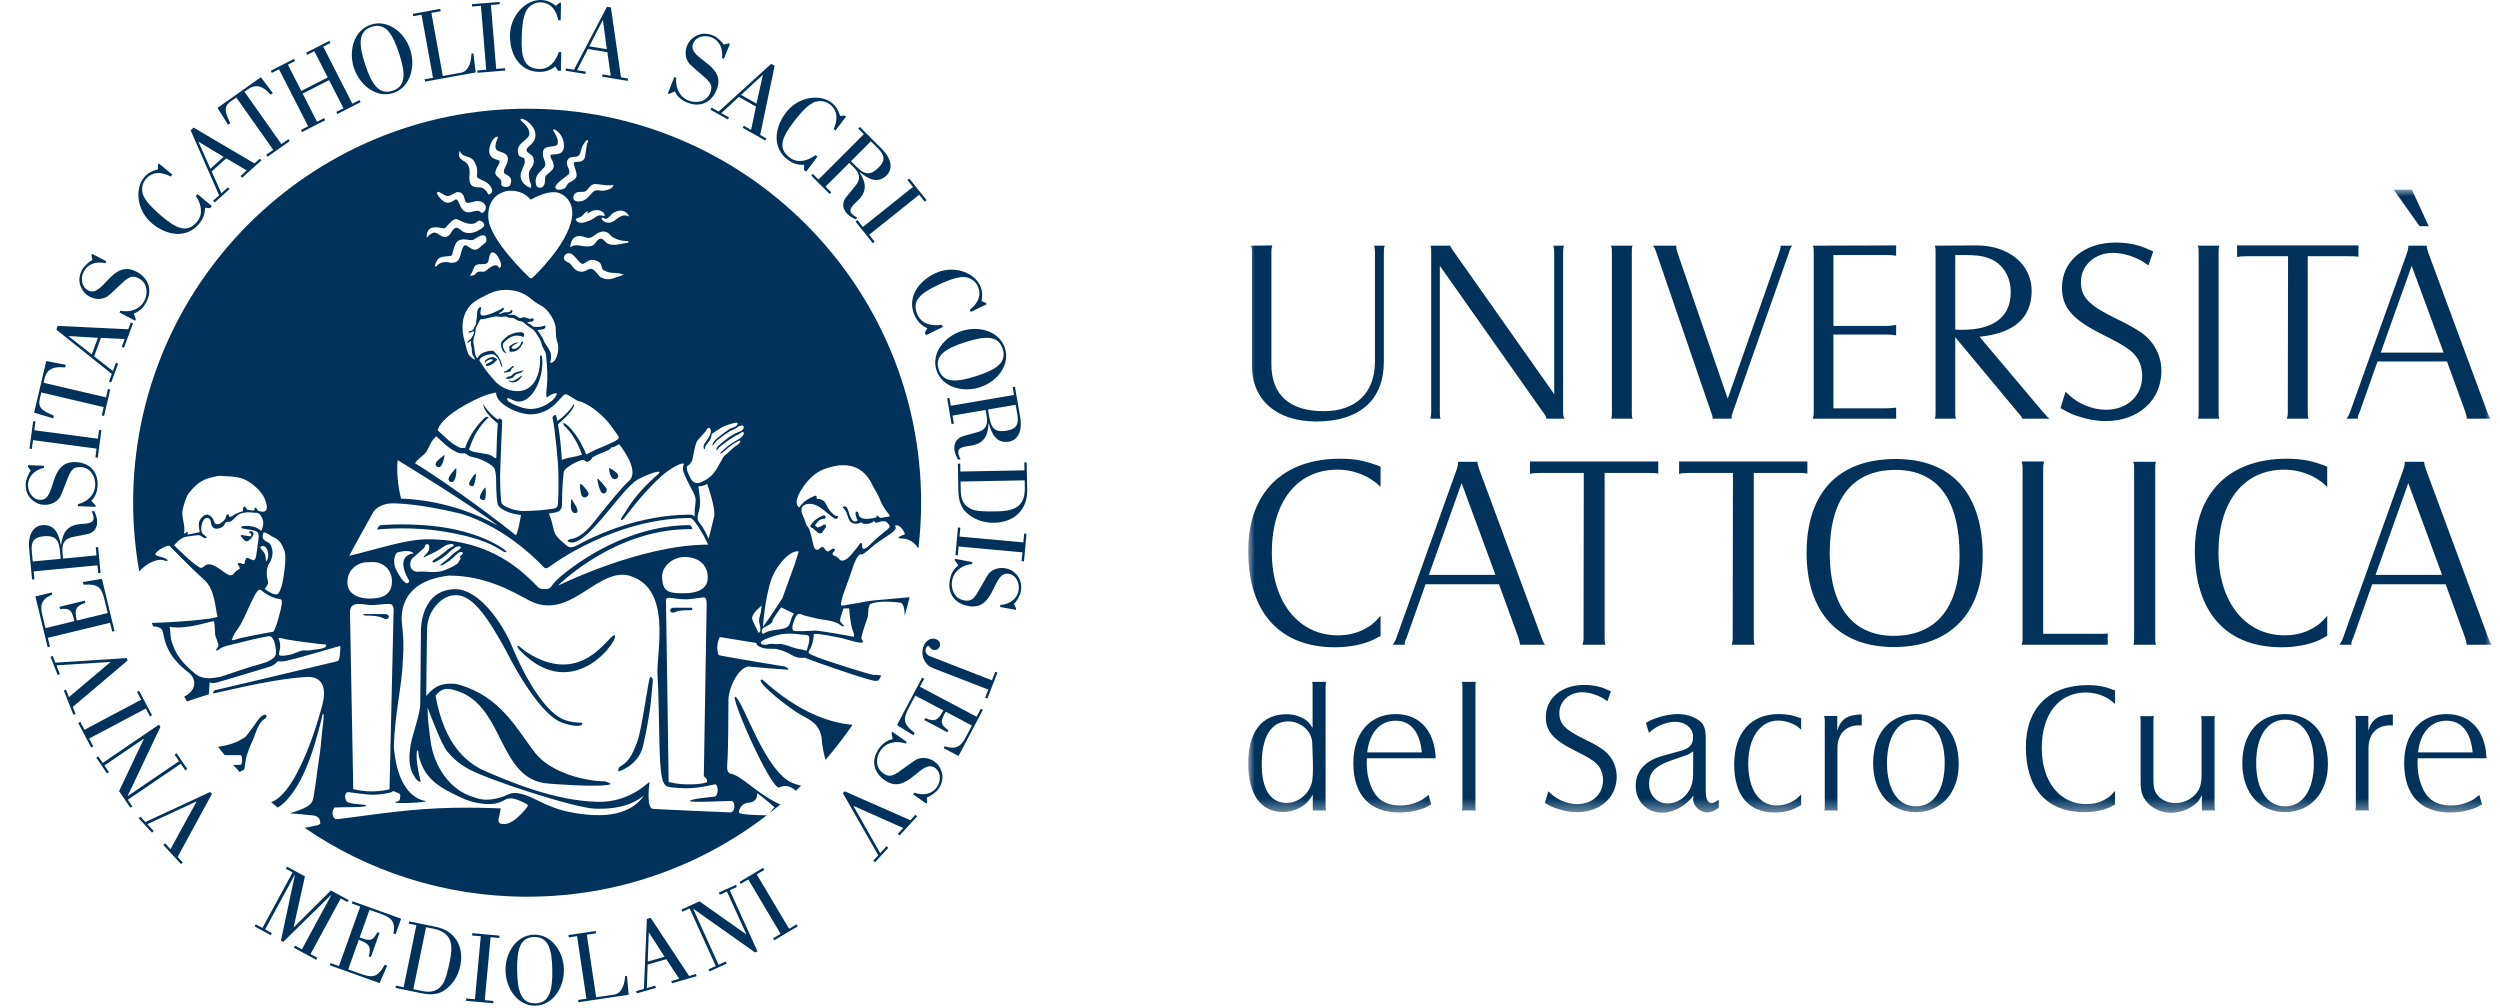 <?xml version="1.0" encoding="UTF-8"?>
<svg width="191px" height="77px" viewBox="0 0 191 77" version="1.1" xmlns="http://www.w3.org/2000/svg" xmlns:xlink="http://www.w3.org/1999/xlink">
    <title>Artboard</title>
    <defs>
        <polygon id="path-1" points="-2.30371278e-15 -1.30451205e-15 95 -1.30451205e-15 95 47.607 -2.30371278e-15 47.607"></polygon>
    </defs>
    <g id="Artboard" stroke="none" stroke-width="1" fill="none" fill-rule="evenodd">
        <g id="unicatt-header" transform="translate(-110, 0)">
            <g id="Fill-1-Clipped" transform="translate(205.362, 14.493)">
                <mask id="mask-2" fill="white">
                    <use xlink:href="#path-1"></use>
                </mask>
                <g id="path-1"></g>
                <path d="M89.377,42.991 L93.548,42.991 C93.405,41.433 92.699,40.569 91.547,40.569 C90.358,40.569 89.534,41.488 89.377,42.991 L89.377,42.991 Z M89.351,43.436 C89.338,43.621 89.338,43.71 89.338,43.803 C89.338,44.403 89.429,44.978 89.638,45.504 C90.03,46.564 90.749,47.047 91.928,47.047 C92.384,47.047 92.844,46.941 93.261,46.757 C93.548,46.628 93.707,46.538 94.059,46.235 L94.269,46.968 C94.085,47.074 93.942,47.137 93.85,47.19 C93.261,47.439 92.542,47.582 91.836,47.582 C89.56,47.582 88.317,46.235 88.317,43.803 C88.317,41.525 89.586,40.062 91.547,40.062 C93.366,40.062 94.531,41.315 94.609,43.436 L89.351,43.436 Z M84.623,47.047 L84.623,40.585 C84.623,40.387 84.611,40.322 84.572,40.202 L85.579,40.202 L85.579,41.315 C85.852,40.438 86.351,40.114 87.45,40.088 L87.45,40.939 C87.332,40.923 87.28,40.923 87.215,40.923 C86.233,40.923 85.592,41.604 85.592,42.651 L85.592,47.047 C85.592,47.243 85.605,47.309 85.632,47.425 L84.572,47.425 C84.623,47.32 84.623,47.268 84.623,47.047 L84.623,47.047 Z M77.009,43.803 C77.009,45.843 77.859,47.113 79.22,47.113 C80.58,47.113 81.417,45.843 81.417,43.803 C81.417,41.775 80.58,40.491 79.22,40.491 C77.859,40.491 77.009,41.775 77.009,43.803 L77.009,43.803 Z M79.22,40.062 C81.221,40.062 82.49,41.54 82.49,43.893 C82.49,46.065 81.157,47.556 79.22,47.556 C77.259,47.556 75.95,46.065 75.95,43.803 C75.95,41.54 77.232,40.062 79.22,40.062 L79.22,40.062 Z M69.2,40.219 C69.174,40.322 69.16,40.413 69.16,40.596 L69.16,44.942 C69.16,45.479 69.2,45.751 69.279,45.934 C69.487,46.484 70.141,46.863 70.848,46.863 C71.58,46.863 72.286,46.445 72.613,45.856 C72.771,45.568 72.837,45.177 72.837,44.707 L72.837,40.596 C72.837,40.453 72.837,40.349 72.81,40.257 L72.81,40.219 L73.856,40.219 C73.829,40.322 73.829,40.375 73.829,40.609 L73.829,47.047 C73.829,47.257 73.829,47.293 73.869,47.425 L72.862,47.425 L72.862,46.262 C72.706,46.548 72.627,46.68 72.495,46.823 C71.999,47.293 71.24,47.607 70.52,47.607 C69.538,47.607 68.65,47.047 68.323,46.235 C68.231,46.012 68.18,45.662 68.18,45.201 L68.18,40.609 C68.18,40.413 68.166,40.322 68.14,40.219 L69.2,40.219 Z M66.229,39.301 C66.085,39.17 65.98,39.067 65.888,39.013 C65.392,38.633 64.698,38.413 64.005,38.413 C61.939,38.413 60.629,40.062 60.629,42.667 C60.629,45.215 62.004,46.941 64.031,46.941 C64.529,46.941 65.025,46.837 65.457,46.588 C65.732,46.445 65.901,46.313 66.229,45.934 L66.229,46.968 C66.085,47.047 65.953,47.113 65.836,47.177 C65.339,47.413 64.607,47.556 63.887,47.556 C61.022,47.556 59.413,45.751 59.413,42.588 C59.413,39.614 61.18,37.85 64.148,37.85 C64.96,37.85 65.484,37.968 66.229,38.257 L66.229,39.301 Z M48.804,43.803 C48.804,45.843 49.654,47.113 51.015,47.113 C52.374,47.113 53.212,45.843 53.212,43.803 C53.212,41.775 52.374,40.491 51.015,40.491 C49.654,40.491 48.804,41.775 48.804,43.803 L48.804,43.803 Z M51.015,40.062 C53.017,40.062 54.284,41.54 54.284,43.893 C54.284,46.065 52.95,47.556 51.015,47.556 C49.052,47.556 47.744,46.065 47.744,43.803 C47.744,41.54 49.026,40.062 51.015,40.062 L51.015,40.062 Z M44.05,47.047 L44.05,40.585 C44.05,40.387 44.037,40.322 43.998,40.202 L45.005,40.202 L45.005,41.315 C45.28,40.438 45.777,40.114 46.875,40.088 L46.875,40.939 C46.758,40.923 46.706,40.923 46.641,40.923 C45.659,40.923 45.018,41.604 45.018,42.651 L45.018,47.047 C45.018,47.243 45.031,47.309 45.057,47.425 L43.998,47.425 C44.05,47.32 44.05,47.268 44.05,47.047 L44.05,47.047 Z M42.244,41.253 C42.113,41.132 41.996,41.043 41.931,40.99 C41.513,40.729 40.976,40.558 40.491,40.558 C39.131,40.558 38.203,41.867 38.203,43.84 C38.203,45.817 39.04,47.047 40.387,47.047 C40.767,47.047 41.158,46.941 41.513,46.773 C41.801,46.616 41.944,46.513 42.244,46.198 L42.244,47.021 C41.539,47.439 41.028,47.582 40.217,47.582 C38.229,47.582 37.13,46.262 37.13,43.908 C37.13,41.498 38.399,40.062 40.53,40.062 C41.158,40.062 41.604,40.14 42.244,40.387 L42.244,41.253 Z M34.003,42.912 C33.807,43.042 33.689,43.111 33.585,43.162 C33.322,43.252 32.865,43.422 32.237,43.632 C31.06,44.065 30.627,44.522 30.627,45.399 C30.627,46.249 31.229,46.889 32.027,46.889 C33.126,46.889 33.989,45.934 33.989,44.743 L34.003,42.912 Z M30.393,40.729 C30.588,40.609 30.746,40.543 30.85,40.491 C31.477,40.23 32.223,40.062 32.851,40.062 C33.611,40.062 34.409,40.387 34.734,40.834 C34.866,41.027 34.957,41.394 34.957,41.842 L34.957,45.934 C34.957,46.548 35.114,46.863 35.416,46.863 C35.546,46.863 35.729,46.757 35.952,46.601 L35.952,47.217 C35.625,47.467 35.337,47.582 35.035,47.582 C34.866,47.582 34.684,47.503 34.513,47.413 C34.212,47.217 33.989,46.889 33.989,46.575 C33.989,46.513 34.003,46.406 34.029,46.275 C33.819,46.538 33.741,46.628 33.571,46.783 C33.009,47.293 32.302,47.597 31.622,47.597 C30.457,47.597 29.607,46.732 29.607,45.556 C29.607,44.403 30.326,43.607 31.753,43.225 L32.996,42.886 C33.728,42.692 33.989,42.401 33.989,41.8 C33.989,41.132 33.401,40.649 32.578,40.649 C32.237,40.649 31.779,40.781 31.412,40.95 C31.125,41.094 30.955,41.186 30.614,41.498 L30.393,40.729 Z M22.935,45.96 C23.105,46.131 23.249,46.249 23.353,46.329 C23.851,46.704 24.519,46.941 25.132,46.941 C26.298,46.941 27.109,46.183 27.109,45.109 C27.109,44.743 27.016,44.403 26.833,44.118 C26.558,43.724 26.207,43.475 24.975,42.861 C23.288,42.025 22.739,41.369 22.739,40.282 C22.739,38.859 23.942,37.836 25.656,37.836 C26.047,37.836 26.454,37.877 26.833,37.981 C27.122,38.059 27.292,38.138 27.709,38.321 L27.447,39.081 C27.265,38.95 27.109,38.859 27.016,38.805 C26.558,38.556 25.996,38.397 25.512,38.397 C24.519,38.397 23.773,39.093 23.773,39.984 C23.773,40.819 24.203,41.263 25.773,42.025 C26.22,42.233 26.598,42.442 26.898,42.64 C27.697,43.12 28.155,43.934 28.155,44.838 C28.155,46.418 26.898,47.556 25.132,47.556 C24.623,47.556 24.099,47.467 23.616,47.293 C23.275,47.19 23.092,47.101 22.661,46.851 L22.935,45.96 Z M17.402,37.602 C17.363,37.693 17.363,37.798 17.363,37.981 L17.363,47.047 C17.363,47.283 17.363,47.309 17.402,47.425 L16.316,47.425 C16.355,47.309 16.368,47.257 16.368,47.047 L16.368,37.981 C16.368,37.772 16.355,37.693 16.316,37.602 L17.402,37.602 Z M9.094,42.991 L13.266,42.991 C13.123,41.433 12.416,40.569 11.265,40.569 C10.075,40.569 9.251,41.488 9.094,42.991 L9.094,42.991 Z M9.067,43.436 C9.055,43.621 9.055,43.71 9.055,43.803 C9.055,44.403 9.146,44.978 9.355,45.504 C9.747,46.564 10.467,47.047 11.645,47.047 C12.102,47.047 12.56,46.941 12.979,46.757 C13.266,46.628 13.423,46.538 13.777,46.235 L13.986,46.968 C13.804,47.074 13.66,47.137 13.569,47.19 C12.979,47.439 12.259,47.582 11.553,47.582 C9.277,47.582 8.033,46.235 8.033,43.803 C8.033,41.525 9.302,40.062 11.265,40.062 C13.083,40.062 14.247,41.315 14.326,43.436 L9.067,43.436 Z M4.946,43.803 L4.893,42.244 C4.854,41.356 4.017,40.623 3.062,40.623 C1.754,40.623 1.035,41.789 1.035,43.883 C1.035,45.817 1.701,46.851 2.945,46.851 C3.873,46.851 4.75,46.079 4.893,45.136 C4.933,44.889 4.946,44.602 4.946,44.221 L4.946,43.803 Z M4.92,37.981 C4.92,37.758 4.92,37.693 4.88,37.602 L5.966,37.602 C5.927,37.705 5.914,37.758 5.914,37.981 L5.914,47.047 C5.914,47.257 5.914,47.32 5.952,47.425 L4.933,47.425 L4.933,46.223 C4.815,46.432 4.697,46.588 4.593,46.704 C4.187,47.204 3.402,47.544 2.67,47.544 C0.97,47.544 0.002,46.209 0.002,43.83 C0.002,41.42 1.048,40.073 2.932,40.073 C3.428,40.073 3.886,40.202 4.317,40.453 C4.528,40.585 4.685,40.755 4.92,41.122 L4.92,37.981 Z M86.128,29.426 L91.214,29.426 L88.632,22.416 L86.128,29.426 Z M83.661,34.2 L88.264,21.348 C88.341,21.115 88.359,20.98 88.359,20.883 L88.359,20.787 L89.835,20.787 C89.855,20.961 89.874,21.038 89.972,21.348 L94.728,34.2 C94.845,34.514 94.884,34.609 95,34.764 L93.098,34.764 C93.079,34.592 93.058,34.532 92.962,34.2 L91.486,30.143 L85.876,30.143 L84.439,34.2 C84.302,34.491 84.283,34.569 84.283,34.727 L84.283,34.764 L83.37,34.764 C83.487,34.592 83.545,34.514 83.661,34.2 L83.661,34.2 Z M82.439,22.707 C82.226,22.516 82.071,22.358 81.934,22.28 C81.198,21.72 80.168,21.387 79.14,21.387 C76.072,21.387 74.13,23.835 74.13,27.697 C74.13,31.484 76.169,34.046 79.178,34.046 C79.916,34.046 80.654,33.891 81.295,33.522 C81.703,33.308 81.955,33.113 82.439,32.551 L82.439,34.086 C82.226,34.2 82.032,34.3 81.857,34.396 C81.12,34.747 80.033,34.959 78.964,34.959 C74.712,34.959 72.325,32.281 72.325,27.581 C72.325,23.176 74.946,20.553 79.353,20.553 C80.556,20.553 81.333,20.729 82.439,21.156 L82.439,22.707 Z M69.355,20.787 C69.297,20.961 69.297,21.038 69.297,21.348 L69.297,34.2 C69.297,34.551 69.297,34.592 69.355,34.764 L67.627,34.764 C67.686,34.592 67.686,34.532 67.686,34.2 L67.686,21.348 C67.686,21.038 67.686,20.961 67.608,20.787 L69.355,20.787 Z M59.163,34.2 L59.163,21.348 C59.163,21.056 59.143,20.961 59.087,20.787 L59.163,20.765 L60.735,20.765 L60.814,20.787 C60.755,20.961 60.735,21.038 60.735,21.348 L60.735,33.93 L65.375,33.93 C65.433,33.93 65.513,33.93 65.667,33.891 L65.667,34.764 L59.087,34.764 C59.143,34.609 59.163,34.532 59.163,34.2 L59.163,34.2 Z M44.429,27.755 C44.429,31.834 46.175,34.086 49.321,34.086 C52.563,34.086 54.349,31.911 54.349,27.951 C54.349,23.681 52.679,21.406 49.458,21.406 C46.175,21.406 44.429,23.603 44.429,27.755 L44.429,27.755 Z M49.477,20.574 C53.748,20.574 56.116,23.213 56.116,27.969 C56.116,32.377 53.611,34.941 49.321,34.941 C45.088,34.941 42.662,32.281 42.662,27.755 C42.662,23.135 45.088,20.574 49.477,20.574 L49.477,20.574 Z M32.921,20.765 L42.723,20.765 L42.723,21.68 C42.432,21.64 42.315,21.64 41.888,21.64 L38.627,21.64 L38.627,34.2 C38.627,34.474 38.646,34.569 38.646,34.649 C38.666,34.669 38.666,34.705 38.705,34.764 L36.938,34.764 C36.996,34.569 37.016,34.514 37.016,34.2 L37.036,21.64 L33.735,21.64 C33.657,21.64 33.54,21.64 33.191,21.661 C33.036,21.68 33.017,21.68 32.921,21.72 L32.921,20.765 Z M21.524,20.765 L31.329,20.765 L31.329,21.68 C31.037,21.64 30.919,21.64 30.494,21.64 L27.231,21.64 L27.231,34.2 C27.231,34.474 27.251,34.569 27.251,34.649 C27.27,34.669 27.27,34.705 27.308,34.764 L25.543,34.764 C25.601,34.569 25.621,34.514 25.621,34.2 L25.639,21.64 L22.34,21.64 C22.262,21.64 22.144,21.64 21.797,21.661 C21.64,21.68 21.621,21.68 21.524,21.72 L21.524,20.765 Z M13.803,29.426 L18.889,29.426 L16.306,22.416 L13.803,29.426 Z M11.337,34.2 L15.938,21.348 C16.015,21.115 16.035,20.98 16.035,20.883 L16.035,20.787 L17.51,20.787 C17.529,20.961 17.55,21.038 17.646,21.348 L22.403,34.2 C22.519,34.514 22.557,34.609 22.675,34.764 L20.772,34.764 C20.752,34.592 20.734,34.532 20.636,34.2 L19.16,30.143 L13.55,30.143 L12.113,34.2 C11.977,34.491 11.958,34.569 11.958,34.727 L11.958,34.764 L11.046,34.764 C11.163,34.592 11.22,34.514 11.337,34.2 L11.337,34.2 Z M10.114,22.707 C9.9,22.516 9.745,22.358 9.609,22.28 C8.871,21.72 7.842,21.387 6.813,21.387 C3.745,21.387 1.806,23.835 1.806,27.697 C1.806,31.484 3.843,34.046 6.852,34.046 C7.591,34.046 8.327,33.891 8.968,33.522 C9.375,33.308 9.628,33.113 10.114,32.551 L10.114,34.086 C9.9,34.2 9.706,34.3 9.532,34.396 C8.793,34.747 7.707,34.959 6.639,34.959 C2.388,34.959 -2.30371278e-15,32.281 -2.30371278e-15,27.581 C-2.30371278e-15,23.176 2.619,20.553 7.027,20.553 C8.231,20.553 9.006,20.729 10.114,21.156 L10.114,22.707 Z M88.908,-1.30451205e-15 L90.193,2.789 L89.496,2.789 L87.514,-1.30451205e-15 L88.908,-1.30451205e-15 Z M86.524,12.445 L91.331,12.445 L88.89,5.816 L86.524,12.445 Z M84.191,16.96 L88.542,4.808 C88.614,4.589 88.634,4.459 88.634,4.367 L88.634,4.277 L90.029,4.277 C90.047,4.438 90.066,4.515 90.157,4.808 L94.654,16.96 C94.765,17.254 94.801,17.344 94.911,17.493 L93.112,17.493 C93.094,17.327 93.075,17.271 92.984,16.96 L91.588,13.123 L86.283,13.123 L84.924,16.96 C84.798,17.234 84.778,17.31 84.778,17.454 L84.778,17.493 L83.916,17.493 C84.026,17.327 84.081,17.254 84.191,16.96 L84.191,16.96 Z M75.553,4.257 L84.824,4.257 L84.824,5.122 C84.548,5.083 84.438,5.083 84.034,5.083 L80.95,5.083 L80.95,16.96 C80.95,17.217 80.968,17.31 80.968,17.383 C80.987,17.401 80.987,17.437 81.024,17.493 L79.353,17.493 C79.408,17.31 79.426,17.254 79.426,16.96 L79.445,5.083 L76.324,5.083 C76.251,5.083 76.141,5.083 75.81,5.1 C75.664,5.122 75.644,5.122 75.553,5.155 L75.553,4.257 Z M74.195,4.277 C74.14,4.438 74.14,4.515 74.14,4.808 L74.14,16.96 C74.14,17.289 74.14,17.327 74.195,17.493 L72.561,17.493 C72.615,17.327 72.615,17.271 72.615,16.96 L72.615,4.808 C72.615,4.515 72.615,4.438 72.543,4.277 L74.195,4.277 Z M62.446,15.435 C62.685,15.674 62.885,15.84 63.032,15.951 C63.732,16.483 64.667,16.812 65.529,16.812 C67.164,16.812 68.301,15.747 68.301,14.243 C68.301,13.728 68.173,13.251 67.915,12.848 C67.531,12.295 67.036,11.949 65.31,11.086 C62.942,9.91 62.171,8.993 62.171,7.468 C62.171,5.469 63.86,4.038 66.264,4.038 C66.814,4.038 67.384,4.091 67.915,4.239 C68.32,4.35 68.558,4.459 69.146,4.716 L68.779,5.781 C68.522,5.597 68.301,5.469 68.173,5.393 C67.531,5.047 66.741,4.826 66.062,4.826 C64.667,4.826 63.621,5.8 63.621,7.046 C63.621,8.222 64.226,8.845 66.429,9.91 C67.053,10.204 67.585,10.497 68.009,10.773 C69.127,11.452 69.77,12.59 69.77,13.858 C69.77,16.078 68.009,17.676 65.529,17.676 C64.813,17.676 64.079,17.548 63.401,17.31 C62.923,17.161 62.667,17.034 62.061,16.685 L62.446,15.435 Z M54.019,10.682 C54.258,10.703 54.442,10.703 54.552,10.703 C56.976,10.703 58.259,9.693 58.259,7.835 C58.259,6.57 57.58,5.543 56.461,5.192 C56.021,5.047 55.506,4.992 54.773,4.992 L54.019,4.992 L54.019,10.682 Z M52.516,16.96 L52.516,4.808 C52.516,4.533 52.516,4.423 52.459,4.277 L55.653,4.257 C58.114,4.257 59.857,5.709 59.857,7.728 C59.857,9.799 58.499,10.976 55.874,11.233 L60.702,16.96 C60.885,17.18 61.013,17.289 61.087,17.383 C61.123,17.401 61.142,17.437 61.215,17.493 L59.141,17.493 C59.087,17.327 58.994,17.234 58.755,16.96 L54.019,11.27 L54.019,16.96 C54.019,17.271 54.019,17.31 54.075,17.493 L52.459,17.493 C52.516,17.327 52.516,17.271 52.516,16.96 L52.516,16.96 Z M43.207,16.96 L43.207,4.808 C43.207,4.477 43.207,4.423 43.132,4.277 L49.504,4.257 L49.504,5.047 C49.155,4.992 48.952,4.992 48.714,4.992 L44.711,4.992 L44.711,10.409 L48.75,10.409 C48.952,10.409 49.155,10.388 49.504,10.332 L49.504,11.123 C49.246,11.086 49.026,11.068 48.75,11.068 L44.711,11.068 L44.711,16.702 L48.714,16.702 C48.952,16.702 49.155,16.685 49.504,16.648 L49.504,17.493 L43.132,17.493 C43.188,17.327 43.207,17.254 43.207,16.96 L43.207,16.96 Z M32.706,4.277 L32.706,4.367 C32.706,4.477 32.725,4.589 32.798,4.808 L36.635,15.968 L40.563,4.808 C40.673,4.515 40.673,4.438 40.673,4.277 L41.573,4.277 C41.444,4.438 41.407,4.495 41.315,4.808 L37.038,16.96 C36.965,17.18 36.928,17.289 36.928,17.401 C36.928,17.418 36.946,17.437 36.946,17.493 L35.478,17.493 L35.478,17.437 C35.478,17.327 35.459,17.217 35.351,16.96 L31.184,4.808 C31.091,4.515 31.036,4.423 30.926,4.277 L32.706,4.277 Z M29.365,4.277 C29.309,4.438 29.309,4.515 29.309,4.808 L29.309,16.96 C29.309,17.289 29.309,17.327 29.365,17.493 L27.731,17.493 C27.786,17.327 27.786,17.271 27.786,16.96 L27.786,4.808 C27.786,4.515 27.786,4.438 27.713,4.277 L29.365,4.277 Z M13.981,16.96 L13.981,4.808 C13.981,4.477 13.981,4.423 13.927,4.277 L15.431,4.277 C15.467,4.35 15.467,4.367 15.486,4.383 C15.523,4.477 15.578,4.569 15.762,4.808 L23.379,15.619 L23.379,4.808 C23.379,4.515 23.361,4.423 23.306,4.277 L24.133,4.277 C24.077,4.423 24.059,4.515 24.059,4.808 L24.059,16.96 C24.059,17.254 24.077,17.327 24.169,17.493 L22.773,17.493 C22.755,17.31 22.737,17.271 22.498,16.96 L14.642,5.816 L14.642,16.96 C14.642,17.254 14.642,17.327 14.698,17.493 L13.908,17.493 C13.963,17.327 13.981,17.234 13.981,16.96 L13.981,16.96 Z M1.847,4.257 C1.792,4.423 1.772,4.477 1.772,4.808 L1.772,13.343 C1.772,15.674 3.168,16.921 5.756,16.921 C8.233,16.921 9.685,15.53 9.685,13.123 L9.685,4.808 C9.685,4.569 9.666,4.438 9.612,4.277 L10.437,4.277 C10.364,4.438 10.364,4.533 10.364,4.808 L10.364,13.123 C10.364,16.062 8.528,17.694 5.223,17.71 C2.177,17.71 0.286,16.078 0.286,13.436 L0.286,4.808 C0.286,4.515 0.268,4.438 0.213,4.277 L1.847,4.257 Z" id="Fill-1" fill="#00325C" fill-rule="nonzero" mask="url(#mask-2)"></path>
            </g>
            <g id="Group-10" transform="translate(111.963, 0)" fill="#00325C" fill-rule="nonzero">
                <g id="Group-24">
                    <path d="M58.989,70.771 L57.191,71.838 L57.101,71.687 L57.674,71.344 L55.205,67.187 L54.629,67.531 L54.539,67.375 L56.336,66.307 L56.427,66.463 L55.853,66.802 L58.323,70.958 L58.897,70.619 L58.989,70.771 Z M50.724,69.405 L50.172,69.655 L50.099,69.49 L51.478,68.863 L55.041,71.377 L55.055,71.37 L53.575,68.112 L53.024,68.36 L52.95,68.196 L54.258,67.603 L54.333,67.765 L53.789,68.012 L55.908,72.684 L55.724,72.765 L51.015,69.44 L51.001,69.447 L52.934,73.706 L53.479,73.461 L53.554,73.622 L52.245,74.218 L52.17,74.057 L52.722,73.805 L50.724,69.405 Z M48.809,73.096 L47.618,71.248 L47.603,71.251 L47.525,73.463 L48.809,73.096 Z M46.691,75.892 L46.643,75.72 L47.232,75.55 L47.457,70.205 L47.747,70.121 L50.683,74.564 L51.205,74.416 L51.256,74.586 L49.373,75.125 L49.325,74.952 L49.929,74.779 L48.944,73.285 L47.517,73.692 L47.457,75.488 L48.099,75.303 L48.148,75.474 L46.691,75.892 Z M42.234,76.571 L42.208,76.397 L42.838,76.301 L42.125,71.522 L41.495,71.615 L41.469,71.439 L43.55,71.13 L43.576,71.307 L42.87,71.411 L43.583,76.19 L44.959,75.987 C45.589,75.892 45.775,75.078 45.793,74.573 L45.939,74.551 L46.068,76 L42.234,76.571 Z M40.233,74.099 C40.206,72.49 39.92,71.572 38.847,71.587 C37.775,71.607 37.519,72.536 37.546,74.142 C37.572,75.743 37.859,76.673 38.932,76.653 C40.004,76.637 40.259,75.7 40.233,74.099 L40.233,74.099 Z M36.659,74.151 C36.636,72.774 37.507,71.432 38.843,71.41 C40.18,71.388 41.097,72.701 41.119,74.078 C41.142,75.452 40.272,76.812 38.934,76.834 C37.597,76.857 36.68,75.527 36.659,74.151 L36.659,74.151 Z M35.721,76.65 L33.64,76.459 L33.657,76.282 L34.323,76.342 L34.768,71.53 L34.103,71.471 L34.12,71.292 L36.2,71.484 L36.184,71.664 L35.519,71.601 L35.072,76.412 L35.738,76.474 L35.721,76.65 Z M29.615,75.572 L30.361,75.726 C31.245,75.899 31.621,75.5 31.85,75.198 C32.073,74.881 32.242,74.217 32.392,73.483 C32.613,72.405 32.733,71.278 31.158,70.953 L30.586,70.839 L29.615,75.572 Z M29.848,70.686 L29.262,70.564 L29.298,70.392 L31.339,70.81 C32.777,71.105 33.514,72.271 33.201,73.793 C33.019,74.675 32.549,75.27 31.991,75.662 C31.402,76.068 30.675,75.973 30.28,75.892 L28.255,75.476 L28.289,75.299 L28.877,75.421 L29.848,70.686 Z M23.226,73.744 L23.288,73.577 L23.931,73.807 L25.559,69.26 L24.913,69.028 L24.975,68.857 L28.683,70.187 L28.257,71.38 L28.094,71.321 C28.282,70.405 27.884,70.091 27.218,69.852 L26.267,69.514 L25.514,71.618 C26.252,71.884 26.489,71.959 26.867,71.222 L27.03,71.278 L26.368,73.127 L26.207,73.07 C26.442,72.272 26.169,72.068 25.449,71.802 L24.639,74.06 L25.524,74.378 C26.49,74.722 26.854,74.72 27.432,73.706 L27.621,73.776 L27.035,75.107 L23.226,73.744 Z M19.88,66.372 L19.966,66.213 L21.333,66.955 L20.472,70.839 L20.486,70.844 L23.314,68.03 L24.673,68.766 L24.587,68.923 L24.068,68.641 L21.763,72.891 L22.283,73.173 L22.197,73.33 L20.489,72.404 L20.575,72.244 L21.101,72.53 L23.36,68.363 L23.347,68.357 L19.676,71.963 L19.499,71.864 L20.567,66.848 L20.553,66.842 L18.293,71.007 L18.805,71.285 L18.72,71.443 L17.491,70.777 L17.576,70.619 L18.087,70.895 L20.393,66.649 L19.88,66.372 Z M68.112,62.367 L66.764,63.835 L66.63,63.711 L67.046,63.261 L63.258,61.577 L63.246,61.59 L65.282,65.18 L65.767,64.65 L65.901,64.775 L64.889,65.878 L64.756,65.755 L65.134,65.342 L62.435,60.599 L62.569,60.454 L67.59,62.668 L67.979,62.246 L68.112,62.367 Z M66.146,55.998 L66.208,55.907 L67.316,56.688 L67.229,56.807 C66.521,56.57 65.758,56.696 65.319,57.323 C64.928,57.874 64.924,58.662 65.49,59.059 C65.871,59.328 66.108,59.36 66.657,59.003 C66.914,58.83 67.944,58.064 68.077,58.011 C68.571,57.801 69.068,57.928 69.429,58.183 C69.692,58.37 69.866,58.605 69.976,58.964 C70.092,59.333 70.076,59.795 69.731,60.284 C69.522,60.578 69.042,60.867 68.855,60.928 L68.87,61.304 L68.805,61.395 L67.802,60.686 L67.893,60.558 C68.527,60.792 69.212,60.708 69.616,60.132 C69.923,59.696 69.957,59.005 69.474,58.667 C68.405,57.915 67.376,60.84 65.626,59.608 C64.744,58.986 64.585,58.047 65.18,57.206 C65.433,56.844 65.783,56.552 66.233,56.471 L66.146,55.998 Z M68.484,51.771 L68.643,51.856 L68.32,52.47 L72.648,54.758 L72.973,54.144 L73.132,54.229 L71.268,57.759 L70.134,57.158 L70.215,57.007 C71.105,57.324 71.479,56.97 71.814,56.336 L72.292,55.433 L70.288,54.373 C69.916,55.075 69.806,55.303 70.491,55.79 L70.412,55.944 L68.65,55.012 L68.731,54.859 C69.497,55.21 69.741,54.967 70.112,54.28 L67.963,53.143 L67.517,53.988 C67.032,54.906 66.982,55.27 67.916,55.998 L67.821,56.177 L66.567,55.397 L68.484,51.771 Z M73.472,53.368 L73.304,53.303 L73.543,52.686 L69.322,51.046 C68.603,50.766 68.357,49.985 68.608,49.34 C68.734,49.016 69.108,48.663 69.54,48.831 C69.805,48.934 69.927,49.143 69.827,49.398 C69.744,49.613 69.524,49.722 69.304,49.636 C69.084,49.549 69.066,49.382 68.983,49.35 C68.888,49.313 68.806,49.459 68.777,49.538 C68.676,49.797 68.82,50.028 69.093,50.137 L73.82,51.975 L74.074,51.321 L74.242,51.386 L73.472,53.368 Z M70.977,42.804 L70.995,42.697 L72.329,42.942 L72.301,43.09 C71.558,43.169 70.917,43.602 70.779,44.356 C70.656,45.018 70.98,45.735 71.662,45.861 C72.12,45.945 72.348,45.873 72.698,45.321 C72.859,45.056 73.475,43.928 73.573,43.828 C73.935,43.429 74.439,43.339 74.874,43.42 C75.192,43.478 75.445,43.619 75.698,43.896 C75.957,44.187 76.135,44.61 76.027,45.2 C75.962,45.556 75.644,46.016 75.498,46.15 L75.67,46.485 L75.649,46.593 L74.441,46.372 L74.471,46.218 C75.144,46.167 75.731,45.801 75.858,45.112 C75.955,44.585 75.697,43.945 75.117,43.839 C73.83,43.602 74.118,46.689 72.012,46.301 C70.952,46.105 70.416,45.32 70.604,44.303 C70.684,43.869 70.88,43.46 71.255,43.202 L70.977,42.804 Z M71.032,42.41 L71.224,40.301 L71.405,40.316 L71.343,40.993 L76.221,41.438 L76.281,40.763 L76.462,40.78 L76.269,42.889 L76.089,42.872 L76.151,42.198 L71.272,41.752 L71.211,42.427 L71.032,42.41 Z M71.425,36.789 L71.439,37.56 C71.463,38.471 71.941,38.755 72.29,38.913 C72.655,39.066 73.348,39.085 74.103,39.072 C75.221,39.048 76.362,38.919 76.332,37.288 L76.321,36.699 L71.425,36.789 Z M76.306,35.934 L76.295,35.33 L76.476,35.328 L76.515,37.436 C76.542,38.923 75.552,39.911 73.978,39.939 C73.065,39.954 72.374,39.624 71.861,39.157 C71.334,38.663 71.265,37.925 71.256,37.515 L71.218,35.422 L71.4,35.418 L71.41,36.025 L76.306,35.934 Z M73.516,31.287 L73.588,31.707 C73.734,32.562 73.898,33.084 74.959,32.902 C75.712,32.77 75.888,32.408 75.761,31.664 L75.632,30.925 L73.516,31.287 Z M70.399,30.434 L70.577,30.404 L70.679,31.002 L75.504,30.174 L75.401,29.575 L75.579,29.545 L75.974,31.834 C76.23,33.32 75.484,33.681 75.136,33.74 C74.118,33.916 73.773,33.057 73.584,32.338 L73.569,32.342 C73.499,33.273 73.276,33.933 72.038,34.074 C71.662,34.116 71.322,34.223 71.272,34.405 C71.198,34.57 71.293,34.849 71.43,35.087 L71.237,35.122 C71.098,34.875 71.012,34.658 70.969,34.458 C70.868,33.907 71.109,33.546 71.456,33.383 C71.589,33.32 72.209,33.167 72.666,33.032 C73.017,32.933 73.585,32.763 73.417,31.785 L73.337,31.318 L70.809,31.753 L70.914,32.366 L70.736,32.397 L70.399,30.434 Z M72.613,28.737 C74.165,28.239 74.973,27.692 74.641,26.657 C74.31,25.622 73.333,25.644 71.782,26.141 C70.237,26.637 69.422,27.186 69.754,28.224 C70.084,29.257 71.068,29.231 72.613,28.737 L72.613,28.737 Z M71.517,25.285 C72.843,24.861 74.402,25.311 74.815,26.602 C75.228,27.893 74.221,29.164 72.894,29.589 C71.568,30.015 69.993,29.568 69.58,28.278 C69.168,26.99 70.189,25.71 71.517,25.285 L71.517,25.285 Z M72.207,23.833 L72.128,23.67 C72.728,23.193 73.08,22.566 72.717,21.825 C72.496,21.373 72.017,21.178 71.686,21.162 C71.035,21.139 70.024,21.616 69.634,21.805 C68.418,22.396 67.613,22.972 68.158,24.094 C68.491,24.778 69.274,24.929 69.988,24.812 L70.07,24.98 L68.782,25.608 L68.689,25.418 L68.883,25.078 C68.438,24.883 68.138,24.557 67.945,24.16 C67.306,22.851 68.089,21.561 69.447,20.898 C70.841,20.218 72.411,20.785 72.898,21.782 C73.105,22.205 73.105,22.547 73.03,23.004 L73.359,23.141 L73.411,23.247 L72.207,23.833 Z M64.721,18.581 L63.397,16.925 L63.539,16.812 L63.962,17.34 L67.788,14.283 L67.365,13.751 L67.508,13.64 L68.831,15.292 L68.688,15.407 L68.265,14.878 L64.441,17.937 L64.862,18.467 L64.721,18.581 Z M63.052,12.314 L63.354,12.616 C63.964,13.226 64.399,13.559 65.162,12.798 C65.702,12.261 65.635,11.858 65.103,11.324 L64.573,10.795 L63.052,12.314 Z M60.012,13.414 L60.14,13.284 L60.569,13.716 L64.033,10.253 L63.605,9.826 L63.733,9.699 L65.375,11.341 C66.442,12.41 66.041,13.135 65.79,13.385 C65.061,14.112 64.281,13.611 63.714,13.133 L63.703,13.143 C64.18,13.945 64.382,14.613 63.451,15.443 C63.167,15.693 62.951,15.979 63.016,16.154 C63.05,16.335 63.288,16.504 63.539,16.623 L63.4,16.761 C63.144,16.638 62.95,16.51 62.799,16.372 C62.398,15.981 62.388,15.545 62.578,15.213 C62.65,15.085 63.067,14.602 63.364,14.229 C63.591,13.945 63.96,13.476 63.258,12.777 L62.925,12.441 L61.109,14.254 L61.549,14.696 L61.42,14.822 L60.012,13.414 Z M61.87,9.973 L61.726,9.866 C62.043,9.167 62.071,8.448 61.41,7.952 C61.006,7.649 60.491,7.693 60.189,7.832 C59.598,8.107 58.914,8.99 58.653,9.339 C57.84,10.42 57.385,11.299 58.38,12.045 C58.992,12.507 59.758,12.287 60.338,11.853 L60.489,11.967 L59.628,13.113 L59.459,12.984 L59.475,12.593 C58.99,12.623 58.575,12.47 58.221,12.205 C57.058,11.328 57.164,9.823 58.073,8.616 C59.005,7.376 60.662,7.165 61.55,7.831 C61.927,8.113 62.083,8.418 62.225,8.86 L62.58,8.831 L62.675,8.904 L61.87,9.973 Z M55.834,7.912 L56.317,5.738 L56.303,5.729 L54.656,7.25 L55.834,7.912 Z M52.313,8.381 L52.401,8.219 L52.943,8.525 L56.955,4.877 L57.222,5.024 L56.113,10.308 L56.593,10.578 L56.504,10.734 L54.776,9.763 L54.864,9.606 L55.42,9.919 L55.796,8.142 L54.485,7.406 L53.149,8.641 L53.739,8.973 L53.652,9.13 L52.313,8.381 Z M49.157,7.176 L49.055,7.138 L49.56,5.88 L49.699,5.934 C49.629,6.678 49.926,7.392 50.636,7.679 C51.263,7.932 52.029,7.756 52.289,7.115 C52.462,6.682 52.439,6.445 51.968,5.99 C51.739,5.78 50.756,4.952 50.676,4.834 C50.359,4.402 50.369,3.89 50.534,3.481 C50.654,3.18 50.844,2.958 51.169,2.766 C51.503,2.572 51.954,2.482 52.51,2.706 C52.845,2.84 53.235,3.241 53.337,3.411 L53.7,3.312 L53.803,3.351 L53.343,4.492 L53.197,4.432 C53.28,3.76 53.041,3.114 52.39,2.85 C51.893,2.654 51.216,2.778 50.995,3.326 C50.507,4.538 53.59,4.87 52.79,6.858 C52.387,7.859 51.51,8.225 50.554,7.841 C50.143,7.677 49.779,7.402 49.6,6.981 L49.157,7.176 Z M44.396,3.757 L44.103,1.546 L44.087,1.543 L43.06,3.537 L44.396,3.757 Z M41.248,5.405 L41.278,5.224 L41.89,5.325 L44.407,0.518 L44.709,0.566 L45.48,5.91 L46.026,6.001 L45.996,6.179 L44.037,5.857 L44.066,5.682 L44.695,5.784 L44.439,3.986 L42.956,3.743 L42.124,5.362 L42.792,5.471 L42.764,5.652 L41.248,5.405 Z M40.872,1.553 L40.691,1.549 C40.541,0.796 40.144,0.199 39.317,0.179 C38.815,0.173 38.421,0.508 38.256,0.797 C37.939,1.364 37.901,2.485 37.892,2.917 C37.864,4.271 38.01,5.248 39.255,5.273 C40.018,5.291 40.51,4.663 40.728,3.975 L40.918,3.977 L40.89,5.409 L40.677,5.406 L40.463,5.078 C40.086,5.385 39.658,5.503 39.218,5.492 C37.762,5.465 36.969,4.181 36.999,2.67 C37.029,1.119 38.25,-0.022 39.36,0 C39.832,0.012 40.136,0.166 40.508,0.441 L40.782,0.21 L40.899,0.212 L40.872,1.553 Z M36.635,5.389 L34.522,5.564 L34.508,5.382 L35.183,5.325 L34.782,0.445 L34.107,0.502 L34.093,0.318 L36.204,0.147 L36.218,0.325 L35.543,0.382 L35.945,5.265 L36.62,5.21 L36.635,5.389 Z M30.513,6.235 L30.481,6.059 L31.116,5.943 L30.241,1.122 L29.607,1.24 L29.575,1.059 L31.674,0.677 L31.707,0.858 L30.994,0.986 L31.867,5.807 L33.254,5.555 C33.889,5.438 34.052,4.61 34.054,4.096 L34.203,4.07 L34.38,5.535 L30.513,6.235 Z M28.524,4.068 C28.017,2.519 27.462,1.716 26.43,2.052 C25.397,2.392 25.427,3.369 25.934,4.916 C26.44,6.458 26.995,7.271 28.028,6.933 C29.062,6.594 29.029,5.612 28.524,4.068 L28.524,4.068 Z M25.078,5.19 C24.645,3.867 25.087,2.301 26.373,1.884 C27.661,1.461 28.942,2.46 29.374,3.784 C29.809,5.106 29.373,6.682 28.085,7.104 C26.798,7.528 25.514,6.513 25.078,5.19 L25.078,5.19 Z M23.076,5.915 L22.052,3.911 L21.505,4.191 L21.424,4.03 L23.197,3.123 L23.279,3.287 L22.733,3.563 L24.957,7.924 L25.505,7.644 L25.588,7.805 L23.812,8.712 L23.73,8.55 L24.278,8.272 L23.179,6.121 L21.16,7.149 L22.257,9.302 L22.806,9.022 L22.888,9.183 L21.114,10.088 L21.032,9.926 L21.578,9.648 L19.353,5.29 L18.807,5.569 L18.724,5.406 L20.497,4.5 L20.58,4.663 L20.033,4.941 L21.057,6.948 L23.076,5.915 Z M18.484,11.973 L18.378,11.823 L18.913,11.449 L16.091,7.449 L15.652,7.758 C15.043,8.189 15.3,8.69 15.627,9.414 L15.46,9.533 L14.655,8.242 L17.966,5.903 L18.886,7.115 L18.72,7.231 C18.219,6.672 17.665,6.338 16.998,6.809 L16.713,7.007 L19.536,11.009 L20.069,10.632 L20.174,10.778 L18.484,11.973 Z M15.119,11.985 L13.213,10.831 L13.2,10.841 L14.113,12.892 L15.119,11.985 Z M14.436,15.473 L14.315,15.338 L14.777,14.923 L12.6,9.952 L12.829,9.748 L17.48,12.486 L17.889,12.119 L18.01,12.254 L16.535,13.582 L16.415,13.445 L16.889,13.02 L15.325,12.096 L14.208,13.102 L14.952,14.764 L15.456,14.311 L15.576,14.444 L14.436,15.473 Z M11.204,13.345 L11.086,13.486 C10.407,13.133 9.691,13.068 9.16,13.701 C8.838,14.088 8.855,14.606 8.978,14.915 C9.223,15.519 10.072,16.249 10.404,16.528 C11.442,17.395 12.299,17.892 13.095,16.939 C13.586,16.351 13.404,15.574 13.003,14.972 L13.124,14.828 L14.224,15.745 L14.088,15.909 L13.698,15.87 C13.703,16.359 13.528,16.767 13.244,17.104 C12.311,18.221 10.814,18.038 9.653,17.069 C8.463,16.074 8.335,14.408 9.046,13.556 C9.349,13.195 9.661,13.055 10.109,12.935 L10.099,12.579 L10.175,12.488 L11.204,13.345 Z M8.413,24.403 L8.363,24.503 L7.163,23.873 L7.233,23.739 C7.966,23.884 8.707,23.658 9.062,22.984 C9.376,22.387 9.28,21.605 8.667,21.283 C8.256,21.068 8.016,21.066 7.518,21.486 C7.285,21.696 6.362,22.587 6.237,22.656 C5.774,22.928 5.265,22.864 4.874,22.66 C4.589,22.509 4.39,22.297 4.23,21.956 C4.069,21.603 4.025,21.146 4.305,20.616 C4.473,20.297 4.913,19.949 5.091,19.863 L5.026,19.494 L5.08,19.394 L6.167,19.969 L6.092,20.108 C5.434,19.957 4.764,20.129 4.438,20.749 C4.188,21.223 4.246,21.91 4.768,22.185 C5.925,22.794 6.567,19.76 8.464,20.759 C9.417,21.26 9.695,22.172 9.215,23.082 C9.01,23.471 8.7,23.808 8.265,23.943 L8.413,24.403 Z M5.516,25.808 L3.291,25.677 L3.286,25.693 L5.048,27.08 L5.516,25.808 Z M6.534,29.214 L6.363,29.15 L6.58,28.567 L2.341,25.184 L2.447,24.897 L7.837,25.156 L8.027,24.639 L8.198,24.705 L7.511,26.562 L7.341,26.499 L7.562,25.901 L5.75,25.812 L5.23,27.222 L6.661,28.346 L6.895,27.711 L7.064,27.773 L6.534,29.214 Z M5.987,31.778 L5.809,31.738 L5.96,31.103 L1.192,29.984 L1.071,30.506 C0.899,31.231 1.426,31.437 2.149,31.759 L2.103,31.96 L0.644,31.529 L1.57,27.582 L3.062,27.873 L3.016,28.075 C2.268,27.988 1.633,28.106 1.446,28.903 L1.366,29.242 L6.134,30.359 L6.283,29.722 L6.459,29.766 L5.987,31.778 Z M5.784,32.87 L5.505,34.97 L5.326,34.944 L5.414,34.275 L0.56,33.626 L0.469,34.299 L0.29,34.275 L0.569,32.176 L0.749,32.199 L0.661,32.87 L5.516,33.515 L5.604,32.846 L5.784,32.87 Z M5.342,38.613 L5.339,38.722 L3.985,38.673 L3.992,38.523 C4.715,38.336 5.286,37.815 5.314,37.053 C5.341,36.376 4.915,35.713 4.224,35.687 C3.759,35.672 3.542,35.774 3.277,36.371 C3.155,36.657 2.709,37.862 2.626,37.975 C2.326,38.422 1.839,38.584 1.399,38.569 C1.076,38.556 0.805,38.451 0.514,38.212 C0.217,37.967 -0.021,37.57 0.001,36.972 C0.015,36.611 0.263,36.106 0.386,35.957 L0.168,35.649 L0.173,35.539 L1.4,35.583 L1.393,35.741 C0.735,35.888 0.207,36.335 0.18,37.034 C0.16,37.568 0.509,38.165 1.098,38.19 C2.404,38.236 1.673,35.222 3.814,35.304 C4.889,35.344 5.534,36.043 5.493,37.076 C5.478,37.515 5.343,37.951 5.009,38.262 L5.342,38.613 Z M2.677,42.691 L2.636,42.266 C2.555,41.407 2.433,40.871 1.359,40.972 C0.599,41.049 0.396,41.398 0.468,42.152 L0.538,42.897 L2.677,42.691 Z M5.721,43.779 L5.541,43.795 L5.483,43.19 L0.61,43.655 L0.667,44.258 L0.487,44.275 L0.267,41.963 C0.125,40.459 0.894,40.156 1.246,40.122 C2.273,40.026 2.555,40.907 2.687,41.638 L2.702,41.636 C2.845,40.714 3.115,40.071 4.361,40.026 C4.738,40.01 5.087,39.933 5.148,39.753 C5.236,39.594 5.163,39.308 5.043,39.058 L5.239,39.041 C5.358,39.296 5.426,39.519 5.454,39.724 C5.515,40.279 5.246,40.621 4.887,40.757 C4.75,40.808 4.121,40.918 3.656,41.017 C3.299,41.089 2.718,41.219 2.811,42.205 L2.857,42.675 L5.41,42.431 L5.353,41.812 L5.534,41.795 L5.721,43.779 Z M6.787,48.212 L6.61,48.251 L6.447,47.578 L1.691,48.73 L1.854,49.403 L1.678,49.446 L0.741,45.568 L1.986,45.266 L2.027,45.432 C1.148,45.784 1.102,46.296 1.27,46.993 L1.512,47.99 L3.715,47.453 C3.527,46.681 3.46,46.44 2.624,46.529 L2.583,46.36 L4.518,45.892 L4.559,46.062 C3.751,46.305 3.731,46.648 3.906,47.409 L6.268,46.835 L6.044,45.911 C5.801,44.903 5.598,44.595 4.418,44.669 L4.369,44.469 L5.824,44.223 L6.787,48.212 Z M3.642,54.606 L2.911,52.754 L3.08,52.686 L3.305,53.258 L6.475,50.586 L6.47,50.573 L2.349,50.832 L2.612,51.5 L2.443,51.569 L1.895,50.174 L2.064,50.11 L2.268,50.629 L7.715,50.276 L7.789,50.458 L3.6,54.006 L3.811,54.544 L3.642,54.606 Z M8.663,52.777 L9.655,54.649 L9.496,54.735 L9.178,54.133 L4.848,56.425 L5.165,57.024 L5.005,57.109 L4.014,55.236 L4.173,55.151 L4.491,55.753 L8.821,53.459 L8.505,52.862 L8.663,52.777 Z M7.802,61.103 L8.148,61.612 L7.998,61.714 L7.133,60.443 L9.026,56.452 L9.016,56.441 L6.016,58.481 L6.361,58.989 L6.211,59.089 L5.393,57.886 L5.542,57.786 L5.883,58.287 L10.179,55.363 L10.295,55.532 L7.791,60.807 L7.799,60.819 L11.717,58.152 L11.377,57.654 L11.526,57.549 L12.347,58.755 L12.196,58.857 L11.851,58.349 L7.802,61.103 Z M11.865,66.016 L10.514,64.552 L10.646,64.428 L11.063,64.88 L13.052,61.243 L13.041,61.232 L9.295,62.966 L9.781,63.49 L9.648,63.614 L8.633,62.515 L8.766,62.391 L9.145,62.802 L14.095,60.506 L14.23,60.651 L11.607,65.471 L11.998,65.893 L11.865,66.016 Z" id="Fill-4"></path>
                    <path d="M37.657,26.163 C37.479,26.167 37.3,26.218 37.152,26.317 C37.092,26.356 37.003,26.415 36.96,26.474 C36.912,26.543 36.946,26.544 36.962,26.621 C36.978,26.689 36.927,26.797 36.97,26.852 C37.007,26.9 37.13,26.866 37.19,26.868 C37.424,26.87 37.651,26.732 37.783,26.545 C37.823,26.491 38.025,26.193 38.006,26.13 C37.993,26.081 37.888,26.086 37.873,26.141 C37.755,26.595 37.224,26.777 37.135,26.58 C37.052,26.396 37.753,26.163 37.657,26.163 L37.657,26.163 Z M37.879,28.705 C37.753,28.808 37.476,28.991 37.331,29.062 C37.051,29.201 36.898,29.012 36.89,29.043 C36.874,29.112 37.22,29.364 37.613,29.078 C37.911,28.859 37.971,28.632 37.879,28.705 L37.879,28.705 Z M37.165,28.096 C37.206,28.066 37.254,28.104 37.254,28.104 C37.289,28.083 37.302,28.035 37.28,28 C37.259,27.962 37.214,27.95 37.177,27.971 C37.177,27.971 36.97,28.178 36.762,28.31 C36.679,28.364 36.584,28.369 36.584,28.369 C36.543,28.382 36.532,28.416 36.532,28.416 C36.541,28.45 36.571,28.475 36.607,28.475 C36.611,28.475 36.641,28.467 36.691,28.451 C36.691,28.451 36.947,28.421 36.999,28.391 C37.052,28.362 37.165,28.096 37.165,28.096 L37.165,28.096 Z M44.966,48.535 C44.5,48.535 42.463,52.584 38.205,49.78 C38.031,49.668 37.628,49.258 37.57,49.344 C37.514,49.435 37.727,49.664 37.844,49.78 C41.981,53.948 45.572,48.535 44.966,48.535 L44.966,48.535 Z M35.809,27.305 C35.707,27.252 35.515,27.3 35.426,27.334 C35.33,27.369 34.973,27.553 35.099,27.719 C35.083,27.678 35.428,27.364 35.69,27.476 C35.722,27.585 35.361,27.733 35.192,27.813 C35.062,28.137 35.587,27.858 35.67,27.805 C35.855,27.688 35.918,27.549 36.019,27.502 C36.093,27.467 35.839,27.32 35.809,27.305 L35.809,27.305 Z M37.984,28.299 C37.984,28.299 37.65,28.39 37.417,28.459 C37.143,28.558 37.189,28.742 36.984,28.747 C36.772,28.775 36.697,28.897 36.693,28.902 C36.65,28.971 37.125,28.964 37.276,28.799 C37.458,28.496 37.625,28.567 37.764,28.506 C37.902,28.448 38.122,28.256 37.984,28.299 L37.984,28.299 Z M49.438,46.808 C49.712,46.808 49.489,46.618 50.826,46.618 C50.968,46.618 50.97,46.429 50.842,46.429 L49.545,46.429 C49.134,46.429 49.168,46.808 49.438,46.808 L49.438,46.808 Z M32.303,36.627 C32.332,36.775 32.426,36.844 32.569,36.824 C32.918,36.786 32.921,35.798 32.896,35.773 C32.873,35.748 32.279,36.36 32.303,36.627 L32.303,36.627 Z M33.874,36.965 C33.874,37.092 34.067,37.189 34.195,37.13 C34.317,37.033 34.451,36.203 34.381,36.183 C34.317,36.167 33.901,36.714 33.874,36.965 L33.874,36.965 Z M31.353,35.335 C31.212,35.648 31.519,35.738 31.66,35.662 C31.878,35.548 32.021,34.79 32.002,34.767 C31.981,34.744 31.451,35.164 31.353,35.335 L31.353,35.335 Z M34.699,38.014 C34.72,38.141 34.885,38.242 35.02,38.204 C35.222,38.15 35.139,37.246 35.124,37.232 C35.105,37.222 34.679,37.76 34.699,38.014 L34.699,38.014 Z M37.779,25.383 C37.405,25.395 37.328,25.448 37.035,25.558 C36.742,25.672 36.359,26.101 36.359,26.101 C36.359,26.101 36.276,26.308 36.342,26.534 C36.412,26.76 36.415,26.769 36.512,26.873 C36.621,26.99 36.74,27.006 36.74,27.006 C36.74,27.006 36.275,26.46 36.527,26.18 C37.316,25.299 38.01,25.76 38.01,25.76 C38.01,25.76 38.27,25.362 37.779,25.383 L37.779,25.383 Z M36.389,42.076 C36.42,42.101 36.648,42.25 36.732,42.156 C36.789,42.091 35.31,40.918 32.378,40.369 C31.011,40.12 29.716,40.062 28.751,40.062 C27.758,40.062 27.116,40.128 27.113,40.128 C26.956,40.147 26.846,40.451 26.846,40.451 C26.846,40.451 27.771,40.367 28.751,40.367 C29.703,40.367 30.98,40.43 32.323,40.674 C33.989,40.972 35.4,41.395 36.389,42.076 L36.389,42.076 Z M47.724,51.718 C47.586,51.683 47.11,55.615 46.724,56.664 C46.31,57.795 46.005,58.23 45.375,58.592 C45.25,58.665 45.278,58.946 45.278,58.946 C45.278,58.946 46.804,58.52 47.167,56.991 C47.398,56.003 47.612,54.818 47.719,54.018 C47.776,53.578 47.912,52.033 47.913,52.024 L47.913,52.019 C47.919,51.841 47.857,51.753 47.724,51.718 L47.724,51.718 Z M27.438,46.917 L25.85,46.917 C25.721,46.917 25.812,47.028 25.956,47.028 C27.293,47.028 27.27,47.293 27.544,47.293 C27.814,47.293 27.847,46.917 27.438,46.917 L27.438,46.917 Z M44.375,37.31 C44.292,37.202 43.751,36.539 43.688,36.574 C43.627,36.611 43.838,37.499 44.022,37.662 C44.251,37.802 44.461,37.552 44.375,37.31 L44.375,37.31 Z M16.571,41.129 C16.67,41.219 16.739,41.317 16.824,41.35 C16.887,41.373 16.957,41.36 17.053,41.283 C17.167,41.192 17.343,41.027 17.383,40.879 C17.423,40.731 17.413,40.641 17.261,40.59 C17.212,40.575 17.06,40.572 17.07,40.661 C17.078,40.725 17.229,40.729 17.233,40.841 C17.238,41.027 17.13,40.973 16.996,40.954 C16.873,40.937 16.748,40.926 16.633,40.896 C16.34,40.825 16.392,40.971 16.571,41.129 L16.571,41.129 Z M66.009,40.191 C66.009,40.191 65.911,39.987 65.755,39.876 C65.587,39.76 65.358,39.834 65.18,39.886 C65.106,39.907 65.02,39.958 64.944,39.93 C64.923,39.925 64.794,39.797 64.783,39.811 C64.626,39.995 64.277,40.056 64.05,40.02 C63.96,40.007 63.936,39.971 63.865,39.93 C63.767,39.876 63.812,39.899 63.732,39.947 C63.538,40.052 63.238,40.037 63.054,39.896 C62.875,39.754 62.816,39.465 62.742,39.264 C62.662,39.045 62.597,38.941 62.537,38.906 C62.528,38.878 62.514,38.851 62.488,38.826 C62.453,38.799 62.419,38.809 62.394,38.801 C62.434,38.751 62.482,38.714 62.537,38.694 C62.795,38.611 62.873,39.173 62.938,39.319 C63.005,39.471 63.064,39.667 63.202,39.771 C63.27,39.822 63.327,39.844 63.414,39.829 C63.429,39.824 63.593,39.754 63.578,39.741 C63.459,39.65 63.264,38.994 63.537,39.096 C63.593,39.114 63.644,39.404 63.714,39.476 C63.946,39.702 64.39,39.649 64.676,39.596 C64.816,39.572 65.089,39.575 64.994,39.374 C65.146,39.38 65.169,39.531 65.306,39.562 C65.382,39.578 65.964,39.431 65.984,39.479 C66.114,39.317 65.611,39.087 65.236,38.097 C65.164,37.907 65.008,37.621 64.719,37.118 C64.194,35.953 63.123,35.027 60.958,35.86 C60.318,36.106 59.787,36.64 59.405,37.195 C59.168,37.537 58.606,38.419 59.095,38.774 C59.125,38.737 59.154,38.697 59.184,38.658 C59.399,38.379 59.529,38.273 59.815,38.109 C59.837,38.092 60.445,37.743 60.424,37.918 C60.418,37.971 60.442,38.048 60.437,38.105 C61.017,38.13 61.078,38.387 61.302,38.813 C61.381,38.964 61.854,39.57 62.088,39.407 C62.072,39.467 62.045,39.538 62.037,39.57 C62.01,39.596 61.98,39.624 61.95,39.632 C61.836,39.674 61.687,39.549 61.536,39.431 C61.143,39.129 60.717,38.699 60.241,38.548 C59.981,38.462 59.522,38.457 59.343,38.708 C59.116,39.022 59.452,39.528 59.564,39.845 C59.587,39.915 59.597,40.003 59.625,40.065 C59.666,40.153 59.745,40.211 59.789,40.296 C59.842,40.395 59.834,40.357 59.877,40.465 C59.934,40.61 60.024,40.984 60.062,41.132 C60.11,41.327 60.133,41.412 60.173,41.612 C60.203,41.776 60.305,42.084 60.544,41.983 C60.651,41.936 60.726,41.809 60.856,41.783 C60.927,41.77 60.975,41.832 61.042,41.929 C61.118,42.034 61.097,42.005 61.118,42.034 C61.155,42.101 61.3,42.175 61.386,42.089 C61.648,41.933 61.645,41.89 61.713,41.914 C61.855,41.964 61.909,41.964 61.648,42.261 C61.612,42.434 61.82,42.486 61.821,42.486 C62.116,42.506 62.119,42.91 62.483,42.817 C62.768,42.746 63.01,42.443 63.195,42.237 C63.318,42.098 63.393,41.966 63.575,41.76 C63.643,41.681 63.786,41.366 63.877,41.524 C63.917,41.595 63.906,41.719 63.911,41.803 C63.922,42.022 64.17,41.951 64.442,41.676 C65.618,40.502 65.979,40.473 66.009,40.191 L66.009,40.191 Z M62.243,47.232 C62.166,47.547 62.321,47.59 62.501,47.785 C62.5,47.977 62.259,47.759 62.127,47.672 C62.089,47.648 62.053,47.626 62.021,47.611 C61.678,47.458 61.241,47.37 60.864,47.33 C60.498,47.288 60.312,47.208 59.639,47.062 C59.263,46.983 59.017,46.692 58.8,47.185 C58.706,47.4 58.437,48.044 58.657,48.177 C58.829,48.283 60.205,48.177 60.327,48.174 C60.635,48.177 63.075,48.594 63.224,48.652 C63.313,48.687 63.272,48.399 63.272,48.399 C62.985,47.807 62.913,46.482 62.913,46.482 C62.913,46.482 62.496,46.485 62.477,46.485 C62.4,46.762 62.311,46.955 62.243,47.232 L62.243,47.232 Z M59.81,48.579 C59.739,48.497 59.467,48.499 59.363,48.487 C59.173,48.462 58.985,48.447 58.796,48.432 C58.462,48.404 57.941,48.377 57.382,48.535 C56.996,48.647 56.592,48.751 56.253,48.977 C56.059,49.104 56.197,49.218 56.364,49.255 C56.578,49.301 56.763,49.176 56.975,49.189 C57.205,49.203 57.404,49.215 57.642,49.203 C57.753,49.198 57.871,49.239 57.982,49.262 C58.31,49.334 58.617,49.494 58.947,49.558 C59.212,49.608 59.41,49.632 59.653,49.726 C59.733,49.533 59.98,48.779 59.81,48.579 L59.81,48.579 Z M56.068,47.66 C55.983,47.417 56.049,47.201 56.115,46.973 C56.183,46.745 56.195,46.493 56.232,46.258 C56.008,46.475 55.369,46.971 55.523,47.359 C55.658,47.69 55.84,48.007 55.971,48.338 C56.225,48.342 56.112,47.781 56.068,47.66 L56.068,47.66 Z M54.818,33.003 C54.738,32.961 54.629,33.102 54.489,33.168 C54.196,33.294 53.902,33.487 53.579,33.724 C53.269,33.948 53.09,34.08 52.989,34.173 C52.966,34.197 52.805,34.422 52.78,34.397 C52.728,34.352 52.808,34.177 52.853,34.125 C52.867,34.118 53.792,33.212 54.501,32.995 C54.866,32.856 54.901,32.648 54.832,32.546 C54.757,32.435 54.436,32.587 54.436,32.587 C54.343,32.701 54.273,32.701 54.076,32.811 C53.77,32.927 53.376,33.21 53.032,33.484 C52.633,33.729 52.467,34.186 52.467,34.026 C52.467,33.919 52.576,33.687 52.797,33.508 C53.129,33.238 53.705,32.763 54.032,32.66 C54.34,32.6 54.443,32.36 54.377,32.311 C54.28,32.24 53.813,32.395 53.417,32.54 C53.116,32.648 52.564,33.078 52.421,33.139 C52.347,33.645 52.217,33.683 52.037,33.931 C51.856,34.18 51.926,34.251 51.873,34.302 C51.803,34.372 51.747,34.135 51.822,33.989 C51.822,33.988 51.822,33.926 52.012,33.676 C52.33,33.256 52.348,33.031 52.351,32.932 C52.352,32.842 52.281,32.648 52.158,32.687 C52.076,32.715 52.017,32.864 51.966,32.931 C51.889,33.024 51.807,33.113 51.725,33.206 C51.574,33.375 51.411,33.541 51.282,33.729 C51.151,33.913 50.965,34.971 50.967,34.971 C50.954,35.011 50.97,35.168 50.775,35.415 C50.717,35.521 50.603,35.531 50.54,35.617 C50.48,35.697 50.513,35.811 50.53,35.902 C50.56,36.063 50.634,36.217 50.706,36.365 C50.786,36.525 50.843,36.668 50.982,36.784 C51.235,36.993 51.486,36.905 51.75,36.77 C52.019,36.635 52.255,36.492 52.457,36.268 C52.784,35.908 52.986,35.474 53.223,35.053 C53.266,34.976 53.309,34.899 53.368,34.832 C53.665,34.614 54.069,34.172 54.214,34.096 C54.402,33.998 54.667,33.796 54.58,33.645 C53.872,33.911 53.281,34.614 53.08,34.676 C53.086,34.532 53.09,34.582 53.22,34.453 C53.789,33.893 54.316,33.656 54.58,33.487 C54.616,33.484 54.996,33.153 54.818,33.003 L54.818,33.003 Z M52.647,59.923 C52.374,59.975 51.336,60.25 50.379,60.222 C48.856,60.179 48.917,60.063 48.768,59.849 C48.285,59.145 48.476,54.983 48.269,51.525 C48.166,49.831 49.493,44.715 45.885,43.925 C43.436,43.626 41.462,47.514 38.373,45.828 C37.059,45.111 35.041,43.976 32.341,43.976 C28.334,44.435 28.703,47.288 28.757,47.739 C28.877,48.756 28.883,49.531 28.817,50.365 C28.772,52.322 28.184,54.571 28.128,57.038 C28.439,61.056 30.475,61.177 30.57,61.193 C30.826,61.313 27.83,61.452 28.283,61.259 C28.486,61.203 28.559,61.193 28.581,61.078 C28.613,60.916 28.678,60.692 28.505,60.611 C28.144,60.445 28.051,60.432 28.051,60.432 C28.051,60.432 28.013,60.507 27.96,60.522 C27.952,60.525 27.341,60.718 26.434,60.718 C26.132,60.718 24.862,60.549 24.666,60.522 C24.325,60.465 24.295,61.228 24.685,61.316 C25.251,61.51 26.001,61.406 26.001,61.557 C26.001,61.707 24.172,61.649 23.592,61.694 C23.358,62.006 23.4,62.418 23.673,62.585 C24.217,62.585 27.531,62.018 30.501,61.811 C33.474,61.608 36.238,61.764 36.306,61.763 C36.216,62.03 36.234,62.241 36.138,62.52 C36.065,62.731 36.189,62.92 36.326,62.939 C36.436,62.951 36.932,63.135 37.8,62.241 C37.963,62.071 38.214,61.815 38.34,61.617 C38.425,61.48 38.305,61.441 38.015,61.296 C37.759,61.172 37.333,60.987 37.059,60.998 C36.716,61.011 36.75,61.045 36.448,61.197 C35.62,61.617 34.689,61.37 34.36,61.309 C33.764,61.193 33.293,60.957 32.746,60.687 C31.989,60.317 31.264,59.912 30.738,59.251 C30.584,59.057 30.266,58.621 30.057,57.853 C29.989,57.608 30.018,57.372 29.962,57.337 C29.827,57.254 29.874,58.04 29.882,58.115 C29.936,58.654 30.042,59.184 30.181,59.707 C30.181,59.707 29.939,59.897 29.501,58.959 C29.282,58.443 29.238,57.592 29.496,56.509 C29.628,55.952 30.129,54.488 30.143,53.84 C30.136,53.815 30.198,48.102 30.198,48.102 C30.198,48.102 30.171,45.012 32.86,45.012 C34.65,45.054 36.416,47.568 37.2,49.482 C37.2,49.482 39.024,54.086 41.109,54.983 C41.109,54.983 41.672,55.208 42.4,55.212 C42.693,55.203 42.589,55.762 40.996,55.216 C39.061,54.552 36.702,49.716 36.702,49.716 C35.441,47.427 34.198,45.43 32.86,45.473 C32.099,45.47 31.557,45.954 31.183,46.476 C30.866,46.918 30.659,47.428 30.659,48.32 L30.599,53.167 C31.019,52.762 31.326,52.219 32.577,52.23 C32.757,52.23 32.939,52.257 33.124,52.312 C36.284,53.239 37.492,55.653 38.867,57.451 C40.159,59.173 43.089,59.702 44.204,59.691 C44.332,59.691 44.796,59.882 44.675,59.919 C43.841,60.197 39.897,59.861 39.973,59.868 C35.973,59.625 36.666,53.688 32.669,52.701 C32.277,52.605 31.767,52.515 31.314,53.167 C32.01,57.026 33.777,58.204 34.747,58.749 C37.003,59.757 40.398,61.172 43.677,61.261 C46.306,61.337 47.71,59.551 47.669,59.762 C47.58,60.234 47.459,61.756 47.921,61.798 C48.337,61.837 53.796,62.068 53.817,62.066 C54.23,62.079 54.244,61.211 53.91,61.196 C53.572,61.179 50.749,61.345 50.749,61.194 C50.749,61.043 52.351,60.892 52.609,60.864 C52.977,60.822 52.917,59.868 52.647,59.923 L52.647,59.923 Z M47.221,60.786 C46.623,61.261 45.587,61.86 43.479,61.781 C41.897,61.721 35.284,59.569 33.804,58.738 C33.338,58.478 32.729,58.077 32.171,57.359 C31.731,56.796 30.937,54.654 30.705,54.059 C30.698,54.893 30.818,55.768 30.937,56.643 C31.18,58.429 32.312,60.346 34.24,60.907 C34.564,61.004 35.1,61.288 36.365,60.897 C36.738,60.779 36.952,60.585 37.346,60.585 C38.211,60.585 39.117,61.202 39.878,61.511 C40.268,61.672 40.622,61.81 41.028,61.918 C41.461,62.029 42.557,62.287 43.88,62.278 C45.459,62.265 46.644,61.688 47.221,60.786 L47.221,60.786 Z M27.982,46.212 C27.882,46.034 27.024,46.24 26.331,46.226 C25.831,46.212 24.734,45.823 24.777,46.826 C24.778,46.856 25.026,60.277 25.026,60.277 C25.035,60.283 25.044,60.289 25.051,60.296 C25.552,60.417 26.027,60.462 26.434,60.462 C27.106,60.462 27.602,60.353 27.795,60.303 C27.821,59.149 28.1,47.05 28.102,46.92 C28.105,46.731 28.164,46.395 27.982,46.212 L27.982,46.212 Z M24.577,44.515 C24.587,45.51 25.692,45.79 26.468,45.726 C27.161,45.671 27.527,45.569 27.822,45.107 C28.1,44.633 28.124,43.425 27.025,43.021 C26.692,42.899 26.249,42.948 25.95,42.961 C25.589,42.982 24.564,43.34 24.577,44.515 L24.577,44.515 Z M29.648,42.276 C29.409,42.02 28.828,42.076 28.35,42.228 C28.142,42.513 28.071,42.943 28.261,43.445 C28.618,44.183 29.152,44.914 29.304,44.381 C28.468,42.948 28.905,42.37 29.648,42.276 L29.648,42.276 Z M33.145,42.547 C33.2,42.449 33.482,42.302 33.383,42.212 C33.194,42.045 32.896,42.376 32.728,42.542 C32.537,42.729 32.306,42.895 32.082,43.036 C32.046,43.062 31.644,43.31 31.671,43.156 C31.956,42.931 32.235,42.736 32.485,42.474 C32.665,42.284 32.969,42.097 33.174,41.936 C33.294,41.841 33.261,41.706 33.014,41.748 C32.867,41.775 32.814,41.835 32.766,41.865 C32.501,42.024 32.339,42.214 32.12,42.399 C31.944,42.547 31.753,42.68 31.55,42.793 C31.451,42.849 31.265,42.986 31.145,42.965 C30.859,42.914 31.462,42.598 31.538,42.542 C31.702,42.413 31.868,42.289 32.033,42.161 C32.168,42.062 32.286,41.933 32.435,41.846 C32.507,41.804 32.716,41.762 32.698,41.648 C32.68,41.539 32.481,41.567 32.414,41.577 C32.144,41.61 31.949,41.732 31.735,41.895 C31.305,42.22 30.838,42.341 30.425,42.588 C30.283,42.528 30.771,42.276 30.821,41.96 C30.855,41.754 30.825,41.53 30.63,41.578 C30.534,41.601 30.519,41.674 30.494,41.753 C30.455,41.882 30.364,41.936 30.254,42.025 C30.069,42.175 29.912,42.357 29.72,42.49 C29.118,42.909 29.364,43.767 30.014,43.676 C30.516,43.609 31.271,43.846 31.998,43.564 C32.59,43.336 32.951,43.103 33.014,43.03 C33.075,42.955 33.149,42.779 33.233,42.676 C33.261,42.641 33.191,42.568 33.145,42.547 L33.145,42.547 Z M52.11,44.105 C52.11,44.017 52.103,43.922 52.088,43.824 C51.966,43.064 51.318,42.557 50.352,42.552 C49.407,42.553 48.622,43.287 48.62,44.037 C48.624,44.714 48.8,44.998 49.062,45.155 C49.33,45.311 49.742,45.326 50.217,45.324 L50.352,45.324 C50.802,45.324 51.254,45.246 51.579,45.057 C51.902,44.863 52.109,44.58 52.11,44.105 L52.11,44.105 Z M49.122,59.746 C49.325,59.787 49.86,59.923 50.435,59.923 C50.936,59.923 51.414,59.949 52.058,59.768 C52.058,59.768 52.06,59.849 52.06,59.65 C52.06,59.448 51.808,59.313 51.808,59.313 C51.808,59.313 52.018,46.52 52.022,46.412 C52.033,46.012 52.043,45.591 51.761,45.64 C51.721,45.64 50.811,45.79 50.478,45.79 C49.939,45.79 49.543,45.705 49.321,45.681 C49.045,45.64 48.917,45.712 48.917,45.831 C48.913,46.009 49.131,59.394 49.122,59.746 L49.122,59.746 Z M51.518,38.576 C51.504,38.862 51.381,39.135 51.348,39.42 C51.304,39.795 51.402,39.828 51.604,40.109 C51.924,40.549 52.164,41.154 52.175,41.165 C52.175,41.165 52.497,39.917 52.596,39.472 C52.607,39.417 52.615,39.349 52.615,39.266 C52.618,38.595 52.175,37.285 52.064,36.973 C51.831,37.098 51.664,37.152 51.394,37.158 C51.428,37.501 51.493,37.835 51.517,38.192 C51.523,38.319 51.526,38.443 51.518,38.576 L51.518,38.576 Z M24.735,42.463 C26.896,41.937 29.081,41.201 30.668,41.201 C35.676,41.195 38.035,43.75 39.173,44.884 C39.319,45.054 39.96,45.036 40.072,44.906 C40.156,44.829 40.318,44.518 40.761,44.138 C41.138,43.816 45.335,40.137 50.713,40.12 C50.871,40.12 50.936,40.427 50.936,40.427 C50.936,40.427 50.505,40.427 50.391,40.431 C45.017,40.587 41.023,44.386 40.667,44.743 C40.632,44.776 46.917,41.61 52.139,41.61 C52.123,41.589 51.855,41.029 51.839,41 C51.846,40.988 51.192,39.837 50.874,39.613 C50.832,39.581 50.812,39.575 50.811,39.577 C44.914,39.575 40.08,43.245 40,43.308 C39.784,43.475 39.676,43.421 39.556,43.313 C39.502,43.26 36.859,40.312 33.212,39.237 C31.933,38.931 29.839,38.495 28.139,38.454 C27.194,38.431 26.742,38.876 26.58,39.083 C26.543,39.15 24.669,42.486 24.735,42.463 L24.735,42.463 Z M28.675,38.097 C29.288,38.105 32.628,38.233 36.076,40.16 C33.933,38.502 28.437,35.162 28.42,35.156 C28.417,35.162 28.253,36.391 28.675,38.097 L28.675,38.097 Z M29.752,35.397 C31.293,36.326 34.803,38.766 37.462,40.9 C37.465,40.89 37.471,40.886 37.478,40.871 C37.502,40.821 37.53,40.746 37.558,40.656 C37.613,40.478 37.668,40.251 37.713,40.026 C37.768,39.764 37.814,39.514 37.843,39.344 C37.136,39.279 36.452,39.024 36.14,38.677 C36.065,38.578 36.054,38.49 36.027,38.347 C36.007,38.209 35.989,38.031 35.977,37.824 C35.955,37.503 35.945,37.103 35.94,36.668 C35.94,36.668 35.943,36.18 35.832,35.84 C35.722,35.502 34.756,35.043 34.28,34.95 C34,34.904 33.832,34.841 33.624,34.674 C33.554,34.626 33.556,34.633 33.516,34.629 C33.487,34.628 33.425,34.64 33.337,34.64 C33.289,34.64 33.233,34.636 33.171,34.626 C32.827,34.552 32.337,34.212 32.053,33.963 C31.862,33.79 31.564,33.524 31.362,33.337 C31.315,33.397 31.257,33.46 31.178,33.535 C30.913,33.776 30.795,34.326 30.509,34.642 C30.269,34.896 29.871,35.118 29.752,35.397 L29.752,35.397 Z M30.632,18.177 L30.756,18.036 C30.759,18.033 30.991,17.771 31.23,17.771 C31.247,17.771 31.265,17.774 31.284,17.779 C31.39,17.796 31.497,17.868 31.601,17.934 C31.735,18.021 31.874,18.11 32.029,18.11 C32.074,18.11 32.12,18.101 32.166,18.087 C32.35,18.016 32.425,17.894 32.504,17.764 C32.565,17.658 32.627,17.555 32.749,17.455 C32.797,17.415 32.845,17.397 32.897,17.397 C33.017,17.397 33.143,17.492 33.263,17.583 C33.349,17.65 33.429,17.713 33.51,17.742 C33.622,17.788 33.742,17.809 33.871,17.809 C34.319,17.809 34.751,17.534 34.934,17.373 C35.056,17.269 35.038,17.162 35.016,17.105 C34.963,16.964 34.77,16.85 34.646,16.85 C34.595,16.85 34.556,16.883 34.507,16.925 C34.422,16.996 34.293,17.107 34.034,17.107 C33.775,17.107 33.44,16.996 33.039,16.779 C32.989,16.751 32.935,16.741 32.881,16.741 C32.676,16.741 32.502,16.926 32.351,17.092 C32.318,17.129 32.286,17.162 32.256,17.191 C32.198,17.247 32.157,17.3 32.125,17.34 C32.057,17.425 32.036,17.446 31.976,17.446 C31.963,17.446 31.949,17.445 31.933,17.443 C31.904,17.439 31.864,17.433 31.823,17.425 C31.685,17.399 31.495,17.364 31.314,17.364 C31.165,17.364 31.048,17.386 30.956,17.434 C30.652,17.583 30.639,17.973 30.639,17.988 L30.632,18.177 Z M31.602,15.072 C31.827,15.355 32.043,15.49 32.261,15.49 C32.447,15.49 32.594,15.392 32.712,15.313 C32.776,15.265 32.838,15.227 32.894,15.227 C32.896,15.227 32.899,15.227 32.902,15.228 C33.008,15.29 33.062,15.42 33.127,15.567 C33.185,15.703 33.25,15.854 33.365,15.996 C33.492,16.146 33.642,16.222 33.825,16.222 C33.944,16.222 34.066,16.19 34.18,16.159 C34.288,16.13 34.392,16.103 34.49,16.103 C34.603,16.103 34.696,16.144 34.779,16.233 C34.8,16.255 34.828,16.266 34.86,16.266 C34.949,16.266 35.038,16.171 35.09,16.078 C35.169,15.936 35.181,15.794 35.124,15.698 C34.988,15.47 34.801,15.36 34.549,15.36 C34.394,15.36 34.231,15.401 34.091,15.441 C33.975,15.473 33.867,15.502 33.783,15.502 C33.75,15.502 33.724,15.497 33.703,15.489 C33.597,15.446 33.569,15.35 33.532,15.198 C33.494,15.033 33.446,14.826 33.21,14.712 C33.156,14.685 33.1,14.673 33.042,14.673 C32.904,14.673 32.78,14.743 32.648,14.82 C32.516,14.896 32.381,14.973 32.233,14.973 C32.139,14.973 32.045,14.942 31.948,14.877 C31.697,14.712 31.589,14.655 31.522,14.655 C31.483,14.655 31.452,14.673 31.437,14.705 C31.41,14.759 31.426,14.835 31.602,15.072 L31.602,15.072 Z M33.42,12.269 C33.584,12.371 33.769,12.481 33.865,12.785 C33.927,12.978 33.914,13.189 33.905,13.391 C33.89,13.666 33.877,13.92 34.032,14.112 C34.179,14.297 34.363,14.303 34.541,14.307 C34.795,14.315 35.057,14.323 35.33,14.818 L35.359,14.87 L35.415,14.846 C35.536,14.796 35.608,14.72 35.63,14.621 C35.673,14.433 35.513,14.223 35.415,14.116 C35.266,13.957 35.165,13.906 34.827,13.745 L34.672,13.668 C34.452,13.558 34.461,13.495 34.483,13.315 C34.507,13.129 34.541,12.849 34.301,12.393 C34.138,12.086 33.901,12.015 33.69,11.952 C33.51,11.897 33.353,11.85 33.241,11.673 L33.148,11.526 L33.117,11.696 C33.054,12.044 33.232,12.152 33.42,12.269 L33.42,12.269 Z M36.01,12.202 C36.107,12.23 36.207,12.261 36.212,12.298 C36.224,12.416 36.158,12.534 36.079,12.67 C36.005,12.8 35.918,12.95 35.884,13.139 C35.849,13.337 35.982,13.447 36.1,13.545 C36.247,13.666 36.386,13.779 36.335,14.079 C36.331,14.104 36.335,14.139 36.366,14.176 C36.433,14.25 36.581,14.282 36.699,14.282 C36.864,14.282 36.984,14.223 37.024,14.119 C37.218,13.626 36.954,13.475 36.758,13.365 C36.653,13.306 36.562,13.256 36.538,13.171 C36.502,13.041 36.582,12.881 36.665,12.712 C36.765,12.51 36.88,12.275 36.829,12.031 C36.776,11.778 36.529,11.687 36.31,11.611 C36.116,11.543 35.937,11.477 35.901,11.319 C35.84,11.044 35.982,10.745 36.043,10.617 C36.076,10.546 36.09,10.518 36.068,10.478 L36.046,10.445 L36.008,10.445 C35.923,10.445 35.621,10.628 35.46,11.181 C35.266,11.979 35.731,12.119 36.01,12.202 L36.01,12.202 Z M38.483,10.188 C38.483,10.431 38.284,10.596 38.073,10.769 C37.84,10.961 37.6,11.159 37.6,11.489 C37.6,11.901 37.749,11.973 37.929,12.023 C38.049,12.056 38.129,12.075 38.129,12.339 C38.129,12.512 38.056,12.676 37.977,12.843 C37.892,13.031 37.802,13.225 37.809,13.447 C37.822,13.826 38.079,14.147 38.515,14.334 L38.574,14.358 L38.602,14.301 C38.662,14.187 38.602,14.054 38.554,13.948 C38.54,13.912 38.524,13.881 38.515,13.85 C38.468,13.69 38.443,13.513 38.443,13.345 C38.443,13.085 38.53,12.963 38.623,12.835 C38.721,12.697 38.823,12.558 38.823,12.275 C38.823,11.962 38.632,11.834 38.479,11.729 C38.346,11.638 38.264,11.578 38.264,11.455 C38.264,11.354 38.373,11.253 38.498,11.139 C38.76,10.904 39.117,10.58 38.856,9.893 C38.491,9.221 37.986,9.077 37.879,9.077 L37.865,9.077 L37.816,9.092 L37.807,9.13 C37.796,9.176 37.819,9.192 37.888,9.256 C38.051,9.398 38.483,9.779 38.483,10.188 L38.483,10.188 Z M38.999,14.138 C39.034,14.265 39.145,14.345 39.283,14.345 C39.352,14.345 39.419,14.325 39.475,14.29 C39.663,14.171 39.67,13.929 39.678,13.733 C39.68,13.666 39.681,13.6 39.692,13.543 C39.714,13.418 39.841,13.319 39.974,13.215 C40.163,13.063 40.377,12.895 40.335,12.614 C40.304,12.39 40.234,12.264 40.177,12.166 C40.123,12.067 40.082,11.995 40.097,11.857 C40.101,11.815 40.234,11.805 40.353,11.798 C40.572,11.787 40.844,11.768 41.003,11.564 C41.129,11.402 41.159,11.157 41.091,10.812 C40.932,10.143 40.446,9.888 40.371,9.888 L40.33,9.889 L40.311,9.923 C40.289,9.962 40.306,9.989 40.355,10.066 C40.452,10.221 40.714,10.631 40.646,10.968 C40.613,11.135 40.44,11.164 40.159,11.194 C39.888,11.224 39.585,11.256 39.528,11.56 C39.475,11.84 39.551,12.037 39.616,12.207 C39.674,12.358 39.723,12.485 39.683,12.644 C39.656,12.754 39.548,12.859 39.424,12.98 C39.164,13.237 38.842,13.556 38.999,14.138 L38.999,14.138 Z M41.518,13.255 C41.512,13.27 41.504,13.282 41.494,13.3 C41.472,13.332 41.336,13.433 41.218,13.523 C40.791,13.845 40.464,14.108 40.466,14.312 C40.466,14.368 40.493,14.416 40.544,14.454 C40.586,14.483 40.649,14.497 40.733,14.497 C40.884,14.497 41.067,14.448 41.143,14.404 C41.253,14.334 41.306,14.24 41.35,14.154 C41.394,14.074 41.431,14.002 41.511,13.957 C41.551,13.932 41.595,13.909 41.64,13.886 C41.826,13.791 42.055,13.671 42.088,13.417 C42.104,13.288 42.04,13.087 41.974,12.873 C41.928,12.729 41.852,12.481 41.874,12.434 C41.96,12.371 42.067,12.368 42.18,12.362 C42.341,12.353 42.525,12.345 42.66,12.153 C42.741,12.04 42.759,11.859 42.775,11.699 C42.78,11.628 42.788,11.557 42.8,11.501 C42.817,11.431 42.827,11.354 42.838,11.28 C42.862,11.12 42.887,10.968 42.953,10.826 L42.974,10.771 L42.932,10.707 L42.896,10.707 C42.873,10.707 42.841,10.707 42.729,10.856 C42.614,11.004 42.521,11.17 42.47,11.324 C42.449,11.383 42.434,11.444 42.42,11.508 C42.37,11.707 42.327,11.878 42.137,11.952 C42.061,11.982 41.979,11.985 41.89,11.988 C41.733,11.995 41.556,12.005 41.428,12.181 C41.269,12.398 41.364,12.62 41.448,12.814 C41.515,12.972 41.579,13.12 41.518,13.255 L41.518,13.255 Z M42.995,14.387 C42.949,14.44 42.905,14.496 42.854,14.547 C42.792,14.603 42.724,14.638 42.642,14.654 C42.602,14.659 42.562,14.66 42.521,14.66 L42.375,14.657 C42.268,14.657 42.152,14.668 42.037,14.738 C41.904,14.822 41.819,14.993 41.842,15.143 C41.856,15.254 41.933,15.336 42.049,15.367 C42.12,15.386 42.195,15.398 42.267,15.398 C42.512,15.398 42.743,15.287 42.979,15.062 C43.03,15.012 43.081,14.949 43.135,14.885 C43.279,14.716 43.428,14.542 43.643,14.534 C43.709,14.534 43.773,14.545 43.838,14.551 C43.908,14.562 43.981,14.573 44.057,14.573 L44.096,14.571 C44.248,14.564 44.871,14.465 44.894,14.141 L44.761,14.125 C44.76,14.128 44.731,14.16 44.543,14.16 C44.332,14.16 44.031,14.118 43.811,14.085 C43.673,14.069 43.57,14.053 43.5,14.053 L43.494,14.053 C43.249,14.077 43.119,14.236 42.995,14.387 L42.995,14.387 Z M45.461,16.091 C45.242,16.091 45.022,16.183 44.889,16.27 C44.812,16.32 44.74,16.398 44.669,16.474 C44.567,16.586 44.459,16.701 44.326,16.724 C44.3,16.724 44.28,16.713 44.247,16.693 C44.207,16.666 44.157,16.634 44.075,16.634 C44.074,16.634 44.017,16.638 44.017,16.638 C44.017,16.638 44.01,16.691 44.01,16.693 C43.989,16.832 44.261,16.965 44.357,16.993 C44.416,17.008 44.471,17.016 44.523,17.017 C45.006,17.026 45.272,16.456 45.762,16.456 C45.817,16.456 45.873,16.465 45.93,16.482 L46.116,16.541 L46.006,16.38 C45.877,16.193 45.689,16.091 45.461,16.091 L45.461,16.091 Z M35.19,18.211 C35.177,18.14 35.146,17.974 34.933,17.974 C34.906,17.974 34.878,17.978 34.844,17.984 C34.7,18.006 34.544,18.108 34.405,18.2 C34.311,18.263 34.22,18.318 34.164,18.335 C34.122,18.346 34.08,18.347 34.031,18.347 C33.946,18.347 33.86,18.335 33.766,18.318 C33.667,18.301 33.562,18.287 33.455,18.287 C33.323,18.287 33.208,18.313 33.099,18.366 C32.827,18.503 32.723,18.907 32.648,19.201 C32.613,19.337 32.579,19.475 32.544,19.509 C32.497,19.557 32.309,19.574 32.158,19.585 C31.915,19.61 31.663,19.635 31.545,19.752 C31.344,19.954 31.26,20.31 31.257,20.325 L31.383,20.366 C31.39,20.355 31.515,20.08 31.976,20.028 C32.049,20.025 32.107,20.02 32.154,20.02 C32.26,20.02 32.306,20.036 32.358,20.052 C32.403,20.066 32.453,20.08 32.537,20.08 C32.596,20.08 32.67,20.073 32.762,20.055 C33.089,19.998 33.185,19.629 33.27,19.298 C33.321,19.103 33.367,18.924 33.451,18.82 C33.511,18.747 33.558,18.738 33.588,18.738 C33.667,18.738 33.764,18.806 33.866,18.877 C33.96,18.944 34.068,19.018 34.187,19.058 C34.231,19.071 34.275,19.079 34.319,19.079 C34.519,19.079 34.674,18.929 34.813,18.798 C34.889,18.727 34.961,18.658 35.032,18.618 C35.242,18.5 35.206,18.298 35.19,18.211 L35.19,18.211 Z M35.302,20.052 C35.203,20.169 35.057,20.18 34.875,20.18 L34.821,20.18 C34.696,20.18 34.575,20.185 34.465,20.227 C34.283,20.3 34.252,20.432 34.189,20.6 C34.128,20.761 34.089,20.844 34,20.964 C33.98,20.989 33.958,21.019 33.933,21.049 C33.906,21.085 34.218,21.043 34.256,21.019 C34.369,20.959 34.422,20.821 34.546,20.77 C34.581,20.76 34.625,20.753 34.686,20.753 C34.717,20.753 34.751,20.753 34.783,20.755 C34.819,20.758 34.853,20.76 34.888,20.76 C34.979,20.76 35.096,20.748 35.181,20.669 C35.547,20.337 35.773,20.269 35.897,20.269 C36.076,20.269 36.13,20.41 36.133,20.41 L36.163,20.494 L36.234,20.446 C36.268,20.424 36.31,20.379 36.319,20.289 C36.344,20.05 36.111,19.607 35.947,19.436 C35.843,19.331 35.755,19.28 35.675,19.28 C35.484,19.28 35.431,19.539 35.387,19.769 C35.363,19.884 35.336,20.012 35.302,20.052 L35.302,20.052 Z M40.627,26.151 C40.613,26.108 40.597,26.064 40.582,26.017 C40.427,25.53 40.59,25.114 40.386,24.612 C40.169,24.078 39.792,23.56 39.337,23.328 C38.887,23.093 38.85,23.015 38.461,22.713 C37.932,22.302 37.289,22.147 36.639,22.147 C35.843,22.147 35.253,22.502 34.578,22.866 C33.305,23.556 33.178,24.952 33.574,26.2 C33.613,26.326 33.699,26.796 33.814,27.037 C33.874,27.166 34.167,27.439 34.314,27.476 C34.322,27.364 34.194,27.221 34.151,27.119 C34.099,26.994 34.084,26.885 34.084,26.743 C34.084,26.603 34.066,26.511 34.023,26.383 C33.996,26.302 34.041,26.071 34.003,26.035 C33.92,26.062 33.832,26.218 33.749,26.21 C33.724,26.074 33.869,26 33.957,25.935 C34.021,25.888 34.354,25.393 34.222,25.325 C34.168,25.297 34.037,25.398 33.98,25.411 C33.936,25.42 33.828,25.421 33.855,25.341 C33.874,25.286 34.028,25.29 34.073,25.269 C34.234,25.199 34.242,25.04 34.319,24.914 C34.364,24.842 34.401,24.814 34.41,24.724 C34.418,24.637 34.409,24.567 34.427,24.482 C34.451,24.374 34.469,24.272 34.475,24.156 C34.483,23.936 34.476,23.466 34.794,23.456 C34.811,23.606 34.67,23.928 34.777,24.052 C34.902,24.199 35.373,24.024 35.543,23.965 C35.708,23.926 36.365,23.593 36.365,23.588 C36.418,23.543 36.452,23.464 36.501,23.518 C36.546,23.572 36.543,23.651 36.489,23.697 C36.44,23.741 36.392,23.786 36.343,23.827 C36.296,23.866 36.149,23.909 36.141,23.968 C36.298,23.993 36.413,23.894 36.557,23.864 C36.709,23.834 36.871,23.898 37.007,23.795 C37.042,23.769 37.08,23.676 37.124,23.684 C37.205,23.693 37.191,23.836 37.163,23.88 C37.092,23.995 36.901,23.952 36.824,24.06 C36.998,24.035 37.259,24.027 37.427,24.108 C37.567,24.179 37.659,24.31 37.825,24.297 C37.899,24.292 37.946,24.251 38.016,24.236 C38.111,24.22 38.221,24.264 38.305,24.297 C38.39,24.332 38.463,24.381 38.565,24.363 C38.639,24.346 38.738,24.264 38.794,24.366 C38.927,24.603 38.461,24.575 38.382,24.611 C38.361,24.622 38.347,24.618 38.322,24.622 C38.327,24.695 38.526,24.759 38.575,24.791 C38.636,24.833 38.753,24.967 38.826,24.969 C38.966,24.969 39.285,25.024 39.659,24.875 C39.723,24.85 39.723,25.002 39.678,25.055 C39.614,25.142 39.504,25.175 39.436,25.172 C39.391,25.172 39.168,25.205 39.083,25.23 C39.268,25.421 39.448,25.765 39.515,25.866 C39.533,25.922 39.635,26.195 39.759,26.338 C40.041,26.769 40.262,27.037 40.065,27.713 C40.535,27.776 40.821,26.758 40.627,26.151 L40.627,26.151 Z M39.475,27.686 C39.475,29.169 38.631,30.681 37.69,30.681 C37.321,30.681 36.942,30.409 36.864,30.409 C36.787,30.431 36.639,30.554 37.115,30.808 C37.579,31.066 38.171,31.246 38.577,31.245 C39.501,31.247 40.19,30.652 40.351,30.47 C40.439,30.373 40.492,30.281 40.558,30.165 C40.689,29.934 40.259,30.097 40.19,30.132 C40.083,30.189 39.927,30.265 39.855,30.364 C39.912,30.29 39.695,30.575 39.802,29.682 C39.889,28.929 39.867,28.171 39.747,27.075 C39.72,26.841 39.475,26.558 39.427,26.32 C39.371,26.052 39.236,25.808 39.08,25.586 C39.015,25.49 38.952,25.391 38.882,25.297 C38.79,25.179 38.672,25.123 38.553,25.04 C38.367,24.912 38.202,24.791 38.031,24.642 C37.883,24.513 37.72,24.564 37.558,24.468 C37.383,24.365 37.317,24.294 37.102,24.284 C37.024,24.281 36.907,24.281 36.834,24.239 C36.733,24.182 36.74,24.173 36.615,24.19 C36.437,24.216 36.272,24.213 36.097,24.187 C35.78,24.14 35.458,24.281 35.153,24.343 C35.066,24.36 34.973,24.385 34.885,24.387 C34.776,24.392 34.756,24.355 34.698,24.457 C34.616,24.587 34.574,24.748 34.482,24.89 C34.357,25.08 34.376,25.244 34.342,25.455 C34.314,25.644 34.219,25.812 34.201,26 C34.181,26.195 34.253,26.374 34.271,26.558 C34.287,26.734 34.307,26.919 34.351,27.092 C34.37,27.165 34.399,27.276 34.465,27.326 C34.552,27.398 34.534,27.32 34.591,27.238 C34.719,27.063 34.92,26.95 35.125,26.886 C35.248,26.849 35.651,26.726 35.764,26.837 C35.97,27.041 36.133,27.236 36.261,27.501 C36.328,27.642 36.43,27.906 36.401,28.066 C36.317,28.003 36.282,27.78 36.236,27.67 C36.148,27.457 35.986,27.18 35.762,27.085 C35.618,27.026 35.311,27.094 35.167,27.136 C34.963,27.199 34.739,27.309 34.655,27.517 C34.658,27.53 34.967,28.056 35.266,28.421 C35.505,28.72 35.759,29.015 35.915,29.184 C36.381,29.663 37.055,29.885 37.55,29.885 C39.269,29.885 39.293,27.703 39.293,27.703 C39.293,27.572 39.31,27.43 39.297,27.29 C39.297,27.29 39.293,27.144 39.365,27.144 C39.449,27.145 39.457,27.402 39.457,27.402 C39.471,27.546 39.475,27.686 39.475,27.686 L39.475,27.686 Z M40.746,14.742 C40.291,14.582 39.548,14.728 38.576,15.253 C38.576,15.253 38.072,14.515 36.912,14.573 C36.912,14.573 35.211,14.691 35.347,16.682 C35.464,18.374 38.472,21.192 38.472,21.192 C38.554,21.291 38.671,21.284 38.753,21.184 C38.76,21.183 41.388,18.732 41.726,16.669 C41.844,16.107 41.726,15.124 40.746,14.742 L40.746,14.742 Z M45.496,20.923 C45.272,20.86 45.102,20.852 44.935,20.846 C44.708,20.838 44.512,20.826 44.223,20.681 C44.179,20.656 44.14,20.631 44.109,20.599 C44.039,20.529 44.019,20.453 43.999,20.363 C43.958,20.194 43.909,20.001 43.506,19.888 C43.429,19.862 43.356,19.854 43.286,19.854 C43.064,19.854 42.91,19.961 42.786,20.049 C42.7,20.107 42.627,20.161 42.555,20.161 C42.54,20.161 42.526,20.159 42.512,20.155 C42.376,20.115 42.241,19.952 42.111,19.794 C41.931,19.575 41.746,19.349 41.499,19.349 C41.457,19.349 41.416,19.355 41.375,19.366 C41.259,19.405 41.167,19.502 41.133,19.614 C41.106,19.712 41.122,19.804 41.178,19.871 C41.253,19.961 41.343,20.002 41.428,20.046 C41.488,20.075 41.546,20.102 41.595,20.145 C41.66,20.201 41.711,20.271 41.763,20.344 C41.826,20.426 41.888,20.515 41.974,20.581 C42.119,20.698 42.288,20.76 42.465,20.76 C42.531,20.76 42.6,20.749 42.665,20.732 C42.735,20.713 42.805,20.68 42.879,20.64 C42.985,20.589 43.093,20.535 43.19,20.535 C43.22,20.535 43.249,20.543 43.275,20.55 C43.442,20.622 43.578,20.793 43.7,20.94 C43.794,21.054 43.874,21.154 43.957,21.195 C44.155,21.291 44.326,21.335 44.499,21.335 C44.727,21.335 44.943,21.255 45.217,21.154 C45.304,21.123 45.396,21.087 45.5,21.051 L45.706,20.983 L45.496,20.923 Z M41.911,18.153 C41.686,18.314 41.616,18.739 41.614,18.759 L41.594,18.895 L41.712,18.83 C41.831,18.765 41.951,18.736 42.088,18.736 C42.2,18.736 42.314,18.757 42.435,18.778 C42.582,18.803 42.732,18.827 42.906,18.827 C43.001,18.827 43.093,18.82 43.185,18.805 C43.366,18.775 43.468,18.639 43.567,18.507 C43.646,18.399 43.722,18.297 43.835,18.259 C43.871,18.242 43.907,18.235 43.939,18.235 C44.059,18.235 44.152,18.318 44.275,18.459 C44.416,18.626 44.625,18.706 44.913,18.706 C45.137,18.706 45.381,18.659 45.599,18.616 C45.76,18.584 45.912,18.553 46.037,18.545 L46.029,18.41 C45.988,18.414 45.947,18.415 45.906,18.415 C45.515,18.415 45.139,18.304 44.819,18.098 C44.756,18.058 44.705,18.003 44.65,17.947 C44.574,17.865 44.494,17.781 44.38,17.735 C44.304,17.704 44.221,17.686 44.136,17.686 C43.925,17.686 43.735,17.786 43.613,17.865 C43.567,17.896 43.521,17.928 43.478,17.96 C43.32,18.072 43.173,18.181 43.002,18.181 C42.966,18.181 42.929,18.178 42.892,18.165 C42.833,18.151 42.775,18.131 42.718,18.115 C42.575,18.07 42.441,18.026 42.297,18.026 C42.159,18.026 42.033,18.068 41.911,18.153 L41.911,18.153 Z M42.917,16.334 C42.931,16.239 42.912,16.208 42.979,16.134 C42.748,16.168 42.642,16.379 42.482,16.519 C42.399,16.592 42.062,16.675 42.035,16.739 C42.033,16.741 42.019,16.773 42.019,16.773 L42.033,16.802 C42.083,16.904 42.193,17.024 42.436,17.024 C42.657,17.024 42.953,16.928 43.313,16.738 C43.45,16.666 43.603,16.505 43.75,16.465 C43.91,16.419 44.077,16.497 44.237,16.501 C44.247,16.184 43.884,16.051 43.617,16.05 C43.343,16.05 43.123,16.171 42.917,16.334 L42.917,16.334 Z M36.375,38.474 L36.374,38.476 C36.583,38.729 37.273,39.002 37.946,39.045 C38.107,39.052 38.883,39.022 39.371,38.98 C39.461,38.972 40.203,38.884 40.37,38.853 C40.656,38.799 40.664,38.545 40.662,38.545 C40.692,38.083 40.707,37.554 40.707,36.991 C40.707,36.506 40.695,35.992 40.671,35.476 C40.668,35.471 40.468,32.88 40.249,31.906 C40.231,31.821 40.388,31.73 40.467,31.7 C40.508,31.687 40.532,31.751 40.55,31.836 C40.574,31.941 40.594,32.052 40.615,32.16 C41.127,31.863 41.811,31.068 41.87,30.855 C41.874,30.906 41.91,30.95 41.891,31.009 C41.749,31.476 40.929,32.19 40.665,32.415 C40.812,33.244 40.908,34.194 40.961,35.137 C41.053,35.105 41.164,35.063 41.256,35.035 L41.414,34.992 L41.435,34.985 C41.437,34.985 41.598,34.958 41.773,34.923 C41.945,34.892 42.155,34.847 42.162,34.841 C42.243,34.807 42.386,34.77 42.498,34.739 C42.448,34.586 42.367,34.362 42.241,34.091 C42.014,33.598 41.648,32.986 41.105,32.486 C41.105,32.486 41.055,32.275 41.103,32.3 C41.921,32.737 42.695,34.32 42.817,34.721 C42.839,34.733 43.468,34.365 43.821,34.24 C44.104,34.139 45.004,33.717 45.004,33.717 C45.004,33.717 45.378,33.52 45.311,33.389 C45.269,33.301 45.134,33.116 45.042,32.988 C44.857,32.727 44.583,32.33 44.276,32.006 C43.66,31.364 42.829,30.76 42.183,30.624 L42.115,30.595 C41.843,30.419 41.409,30.153 41.319,30.127 C41.299,30.124 41.276,30.122 41.251,30.122 C41.192,30.124 41.093,30.18 41.045,30.236 L40.926,30.368 C40.799,30.502 40.665,30.645 40.593,30.728 C40.393,30.95 39.689,31.652 38.577,31.655 C38.064,31.655 37.438,31.456 36.915,31.169 C36.403,30.87 35.955,30.511 35.935,30.008 L35.935,29.99 C35.839,29.991 35.21,30.155 34.963,30.261 C34.12,30.605 31.911,31.681 31.491,32.796 L31.49,32.796 C31.484,32.823 31.478,32.85 31.471,32.869 C31.48,32.878 31.491,32.885 31.502,32.899 C31.652,33.047 32.084,33.434 32.33,33.659 C32.542,33.863 33.091,34.202 33.245,34.219 C33.28,34.225 33.308,34.227 33.337,34.227 C33.385,34.227 33.435,34.218 33.516,34.218 C33.535,34.216 33.557,34.219 33.578,34.222 C33.715,33.787 34.153,32.76 35.083,31.903 C35.145,31.845 35.336,31.809 35.358,31.891 C35.358,31.891 34.575,32.569 34.14,33.631 C34.011,33.946 33.91,34.194 33.863,34.339 C33.867,34.342 33.874,34.346 33.876,34.348 C34.055,34.482 34.148,34.511 34.416,34.557 C34.688,34.601 35.225,34.693 35.349,34.717 C35.663,34.786 35.926,35.144 35.955,34.943 C35.979,33.871 36.025,32.858 36.072,32.354 C35.816,32.153 34.923,31.416 34.977,30.867 C35.039,31.081 35.609,31.788 36.111,32.074 C36.134,31.999 36.148,31.942 36.222,31.969 C36.311,32.003 36.414,32.082 36.407,32.146 C36.381,32.419 36.247,35.982 36.247,36.283 C36.242,37.361 36.296,38.332 36.375,38.474 L36.375,38.474 Z M41.688,41.172 C41.907,41.143 42.506,41.021 43.394,39.908 C44.569,38.436 45.517,37.255 46.096,36.734 C46.891,36.018 45.669,34.356 45.351,33.951 C45.298,33.902 44.989,34.207 44.758,34.173 C44.683,34.367 44.179,34.54 43.866,34.662 C43.66,34.733 43.402,34.884 43.281,34.957 C43.275,34.973 43.202,35.2 42.948,35.273 C42.809,35.313 42.645,35.14 42.636,35.13 C42.518,35.138 42.455,35.156 42.254,35.226 C41.952,35.33 41.154,35.774 41.116,36.05 C41.077,36.326 40.979,37.078 40.972,38.562 C40.965,38.843 40.872,39.101 40.373,39.171 C40.309,39.184 40.026,39.222 39.97,39.23 C40.028,39.365 40.095,39.548 40.174,39.793 C40.302,40.219 40.334,40.701 40.583,40.978 C40.741,41.172 40.93,41.351 41.123,41.508 C41.309,41.661 41.46,41.84 41.721,41.808 C41.874,41.791 42.08,41.695 42.214,41.621 C42.344,41.546 42.476,41.474 42.612,41.406 C42.903,41.257 43.198,41.117 43.496,40.984 C44.166,40.684 44.851,40.419 45.548,40.192 C47.158,39.668 48.843,39.352 50.539,39.322 C50.628,39.321 50.72,39.321 50.811,39.321 C50.931,39.329 51.017,39.391 51.104,39.473 C51.104,39.451 51.103,39.431 51.103,39.403 C51.103,39.145 51.118,38.777 51.175,38.334 C51.18,38.292 51.184,38.248 51.184,38.198 C51.185,37.81 50.784,37.246 50.526,36.688 C50.287,36.17 50.186,35.926 50.208,35.732 C50.229,35.526 50.413,35.365 50.113,35.425 C49.904,35.467 49.702,35.592 49.521,35.694 C48.856,36.07 48.305,36.598 47.776,37.149 C47.091,37.862 46.456,38.627 45.86,39.415 C45.832,39.451 45.805,39.487 45.777,39.523 C45.735,39.581 45.539,39.824 45.488,39.707 C45.448,39.616 45.695,39.302 45.737,39.233 C46.491,38.001 47.104,37.339 48.047,36.458 C48.133,36.374 48.284,36.284 48.36,36.189 C48.709,35.768 47.307,36.322 46.727,36.659 C45.434,37.409 42.72,42.041 41.457,41.388 C41.301,41.306 41.526,41.194 41.688,41.172 L41.688,41.172 Z M56.277,48.068 C56.228,48.144 56.197,48.294 56.267,48.37 C56.36,48.465 56.435,48.38 56.526,48.327 C56.812,48.157 57.191,48.145 57.514,48.094 C57.788,48.048 58.182,48.008 58.339,47.739 C58.372,47.684 58.598,46.836 58.723,46.893 L57.736,46.409 C57.676,46.38 57.154,47.238 57.06,47.36 C57.094,47.745 56.442,47.809 56.277,48.068 L56.277,48.068 Z M56.324,47.89 C56.431,47.774 57.066,46.858 57.806,45.711 L58.737,43.161 C58.799,42.982 59.055,42.127 59.055,42.127 C58.375,41.995 57.216,43.326 56.88,44.527 C56.49,45.881 56.362,47.359 56.324,47.89 L56.324,47.89 Z M21.949,49.133 C21.641,49.099 21.512,49.093 20.715,48.975 C20.47,48.938 20.228,48.901 19.984,48.861 C19.762,48.826 19.54,48.719 19.309,48.757 C19.422,49.008 19.454,49.21 19.44,49.489 C19.435,49.602 19.313,49.94 19.356,50.028 C19.432,50.177 20.042,50.049 20.171,50.022 C20.565,49.942 20.938,49.696 21.232,49.69 C21.371,49.697 21.671,49.719 21.956,49.651 C22.161,49.606 22.847,49.582 22.945,49.37 C23.05,49.146 22.772,49.284 21.949,49.133 L21.949,49.133 Z M19.562,46.134 C19.577,45.975 19.609,45.773 19.353,45.755 C18.978,45.728 18.545,45.485 18.241,45.284 C17.994,45.123 17.898,44.888 17.661,45.217 C17.489,45.459 17.371,45.744 17.228,46.012 C17.04,46.367 16.604,47.496 16.256,47.964 C16.075,48.206 15.837,48.593 15.745,48.868 C15.698,49.007 16.259,48.782 16.395,48.753 C16.715,48.685 17.035,48.619 17.355,48.554 C17.87,48.45 18.384,48.356 18.9,48.267 C19.06,48.238 19.518,46.602 19.562,46.134 L19.562,46.134 Z M19.095,49.485 C19.092,49.462 19.041,49.035 18.881,48.798 C18.824,48.714 18.793,48.644 18.686,48.618 C18.558,48.586 18.411,48.636 18.285,48.657 C18.149,48.683 18.014,48.709 17.879,48.736 C17.56,48.802 17.244,48.873 16.929,48.954 C16.55,49.052 16.171,49.141 15.792,49.233 C15.458,49.317 15.119,49.369 14.835,49.567 C14.78,49.608 14.5,49.803 14.55,49.637 C14.583,49.529 14.701,49.467 14.725,49.327 C14.743,49.21 14.548,48.747 14.508,48.629 C14.425,48.383 14.47,47.591 14.374,47.468 C14.254,47.398 12.321,48.14 11.004,47.887 C11.041,48.044 11.069,48.681 11.094,48.783 C11.37,49.979 12.048,50.734 12.937,51.46 C13.275,51.735 13.634,51.818 14.001,51.818 C14.303,51.818 14.607,51.761 14.892,51.701 C15.106,51.653 16.073,51.293 17.029,50.995 C17.937,50.717 18.559,50.611 18.957,50.252 C19.168,50.063 19.136,49.74 19.095,49.485 L19.095,49.485 Z M14.997,43.595 C15.169,43.709 15.364,43.882 15.567,43.94 C15.616,43.952 15.66,43.955 15.698,43.949 C15.869,43.927 15.947,43.738 16.091,43.615 C16.239,43.486 16.437,43.511 16.321,43.29 C16.278,43.209 16.121,43.119 16.241,43.03 C16.376,42.927 16.588,43.172 16.708,43.065 C16.747,43.032 16.735,42.995 16.739,42.948 C16.751,42.844 16.798,42.713 16.867,42.638 C16.909,42.592 16.978,42.636 17.004,42.636 C17.17,42.701 17.33,42.812 17.412,42.803 C17.418,42.803 17.589,42.789 17.63,42.315 C17.674,42.041 17.707,41.768 17.746,41.493 C17.769,41.33 17.793,41.165 17.8,41.003 C17.809,40.838 17.764,40.654 17.593,40.587 C17.377,40.47 16.483,40.406 16.475,40.337 C16.467,40.265 16.518,40.202 16.588,40.194 C16.591,40.194 16.692,40.18 16.838,40.18 C17.101,40.184 17.511,40.208 17.812,40.422 C17.824,40.431 18.021,40.595 18.037,40.513 C18.038,40.476 18.043,40.436 18.059,40.395 C18.138,40.197 18.189,39.93 18.114,39.72 C18.059,39.57 17.954,39.322 17.816,39.237 C17.707,39.165 17.557,39.181 17.428,39.167 C17.102,39.135 16.766,39.115 16.448,39.228 C16.179,39.321 16.098,39.451 15.907,39.639 C15.824,39.717 15.698,39.844 15.581,39.867 C15.43,39.892 15.361,39.806 15.252,39.963 C15.172,40.082 15.146,40.186 15.015,40.267 C14.879,40.348 14.701,40.406 14.54,40.393 C14.26,40.367 14.177,40.131 14.15,39.899 C14.123,39.677 13.96,39.472 13.717,39.612 C13.437,39.776 13.282,40.563 13.547,40.799 C13.583,40.83 13.958,41.084 13.767,41.117 C13.545,41.159 13.413,40.864 13.184,40.886 C12.919,40.909 12.607,40.956 12.414,40.981 C12.121,41.018 12.124,41.029 11.861,41.173 C11.726,41.247 11.428,41.535 11.331,41.656 C11.654,41.956 12.944,43.278 13.4,43.389 C13.476,43.407 13.666,43.216 13.811,43.151 C14.196,42.982 14.702,43.399 14.997,43.595 L14.997,43.595 Z M12.08,40.783 C12.097,40.786 12.326,40.642 12.342,40.643 C12.495,40.649 12.267,40.857 12.414,40.836 C12.586,40.813 12.938,40.72 13.112,40.692 C13.343,40.656 13.308,40.674 13.261,40.448 C13.201,40.147 13.197,39.848 13.399,39.594 C13.547,39.412 13.692,39.316 13.851,39.314 C14.048,39.319 14.227,39.494 14.318,39.66 C14.404,39.815 14.406,40.054 14.641,40.051 C14.872,40.048 15.171,39.793 15.266,39.594 C15.301,39.523 15.306,39.376 15.38,39.322 C15.553,39.206 15.493,39.431 15.568,39.479 C15.674,39.542 15.947,39.311 16.035,39.259 C16.077,39.234 16.587,39.037 16.587,39.066 C16.589,38.972 16.59,38.821 16.654,38.743 C16.751,38.622 16.793,38.734 16.855,38.846 C16.921,38.964 16.933,38.964 17.082,38.964 C17.178,38.964 17.308,39.022 17.39,39.007 C17.546,38.975 17.449,38.837 17.526,38.793 C17.602,38.75 17.669,38.908 17.701,38.95 C17.783,39.055 17.807,39.041 17.939,39.073 C18.752,39.272 18.346,38.163 18.101,37.806 C17.757,37.309 17.233,36.864 16.682,36.611 C16.463,36.511 15.918,36.384 15.294,36.385 C14.976,36.384 14.877,36.314 14.543,36.393 C13.928,36.539 13.31,36.593 12.473,37.666 C12.238,37.969 12.1,38.513 12.005,38.881 C11.843,39.512 12.256,40.16 12.08,40.783 L12.08,40.783 Z M18.356,42.869 L18.395,42.869 C18.733,42.468 18.395,41.395 17.923,41.799 C17.97,42.005 18.155,42.083 18.248,42.267 C18.339,42.456 18.335,42.665 18.356,42.869 L18.356,42.869 Z M18.666,40.887 C18.486,40.746 18.144,40.595 18.151,40.729 C18.082,40.99 18.059,41.138 18.282,41.308 C18.411,41.407 18.61,41.454 18.699,41.597 C18.761,41.696 18.81,41.875 18.838,41.991 C18.908,42.317 18.796,42.777 18.605,43.041 C18.316,43.443 18.431,44.141 18.486,44.315 C18.592,44.657 18.418,44.736 18.271,44.995 C18.425,45.121 18.614,45.246 18.796,45.33 C18.885,45.372 19.099,45.434 19.206,45.404 C19.391,45.346 19.5,44.916 19.558,44.756 C19.655,44.482 19.964,42.643 19.777,42.101 C19.418,41.065 19.009,41.153 18.666,40.887 L18.666,40.887 Z M68.411,38.41 C68.411,39.594 68.335,40.756 68.202,41.907 C67.506,40.804 66.537,41.303 66.699,41.05 C66.774,40.935 67.052,40.89 67.178,40.812 C67.057,40.492 66.761,39.99 66.388,40.18 C66.859,40.494 65.359,41.138 64.629,41.806 C64.429,41.989 63.891,42.469 63.779,42.344 C63.382,42.486 63.097,43.691 62.856,44.328 C62.733,44.648 62.744,44.639 62.616,44.979 C62.519,45.239 62.361,45.675 62.29,46.085 C62.254,46.286 62.39,46.295 62.597,46.245 C62.977,46.154 63.3,46.129 63.682,46.054 C63.994,45.989 64.375,45.919 64.691,45.884 L67.533,45.625 C67.417,46.098 67.291,46.565 67.153,47.028 C67.152,46.082 66.856,46.048 66.856,46.048 C66.465,46.009 65.448,45.853 64.62,46.102 C64.304,46.198 64.4,46.911 64.316,47.182 C64.162,47.668 63.927,48.239 63.846,48.747 C63.833,48.828 64.005,48.995 63.962,49.059 C63.838,49.246 62.578,48.791 62.334,48.749 C61.74,48.642 60.932,48.445 60.327,48.432 C60.267,48.432 60.23,48.442 60.221,48.446 C60.196,48.488 60.209,48.529 60.191,48.693 C60.162,48.965 60.082,49.292 59.956,49.538 C59.867,49.715 59.695,49.836 59.928,49.968 C60.109,50.07 60.309,50.132 60.501,50.217 C60.941,50.412 64.568,51.576 64.785,51.562 C65.048,51.542 65.22,51.595 65.365,51.609 C65.303,51.735 65.236,51.862 65.171,51.986 C65.105,51.998 65.029,52.011 64.933,52.022 C64.623,52.066 60.085,50.502 59.532,50.248 C58.522,50.343 58.644,49.863 57.303,49.57 C57.394,49.573 56.649,49.582 56.428,49.531 C55.909,49.411 55.728,49.181 55.869,49.133 L53.096,48.68 C53.096,48.68 52.992,48.665 52.97,48.787 C52.928,48.947 52.853,49.107 52.835,49.431 C52.843,49.697 52.872,50.051 53.012,50.07 C53.888,50.248 57.766,50.888 57.998,50.924 C58.162,50.965 58.392,51.18 58.18,51.161 C57.963,51.16 55.624,50.97 55.313,50.925 C54.634,50.835 53.75,52.281 53.691,53.425 C53.691,54.394 53.669,57.131 53.628,57.868 C53.597,58.563 53.498,58.969 53.835,59.112 C54.633,59.177 55.828,60.637 57.655,61.465 C57.386,61.69 57.111,61.91 56.834,62.125 L57.206,61.672 C57.206,61.672 56.399,60.958 55.887,60.6 C55.885,60.714 55.916,61.274 55.242,61.323 C54.559,61.373 54.483,62.035 54.484,62.047 C54.412,62.263 56.244,62.286 56.625,62.289 C51.551,66.187 45.202,68.509 38.309,68.509 C32.002,68.509 26.151,66.567 21.314,63.25 C21.828,63.145 22.11,63.085 22.11,63.085 C22.533,63.011 22.507,62.901 22.507,62.893 C22.5,62.729 22.475,62.343 21.946,62.298 C21.664,62.263 20.183,62.133 20.183,62.133 C20.153,62.117 21.599,61.795 21.877,61.261 C21.993,61.04 22.013,60.745 22.054,60.507 C22.133,60.037 22.196,59.567 22.255,59.096 C22.396,57.973 22.524,57.433 22.604,56.305 C22.639,55.837 22.873,54.377 22.706,54.543 C22.706,54.48 22.587,55.014 22.489,55.385 C22.366,55.838 22.243,56.315 22.105,56.767 C21.966,57.223 21.816,57.677 21.65,58.121 C21.316,59.008 20.906,59.876 20.344,60.64 C20.013,61.094 19.65,61.473 19.243,61.7 C19.078,61.564 18.916,61.424 18.754,61.283 C19.161,61.139 19.58,60.779 19.975,60.255 C20.496,59.575 20.968,58.645 21.362,57.713 C22.094,55.989 22.556,54.263 22.619,54.014 C23.193,52.046 22.216,51.68 21.5,51.717 C18.519,51.883 14.29,53.057 14.306,52.972 C14.318,52.898 14.39,52.747 14.46,52.73 C15.073,52.604 23.78,50.524 23.78,50.524 C23.78,50.524 23.929,50.508 23.975,50.23 C24.028,49.896 24.044,49.489 24.044,49.443 C24.044,49.346 23.936,49.372 23.936,49.372 C23.936,49.372 20.907,50.252 20.496,50.343 C20.284,50.386 19.986,50.487 19.651,50.532 C19.534,50.546 19.257,50.502 19.228,50.545 C19.095,50.717 18.877,50.855 18.684,50.925 C18.318,51.052 15.231,51.956 14.987,52.034 C14.4,52.219 14.224,52.213 14.05,52.135 L13.994,53.049 C14.048,53.033 13.002,53.347 12.324,53.596 C12.252,53.472 12.182,53.353 12.113,53.226 C13.075,52.721 13.044,51.912 12.5,51.425 C11.814,50.882 10.802,50.088 10.522,48.457 C10.437,47.962 10.258,47.977 10.021,47.887 C9.895,47.875 9.803,47.864 9.73,47.854 C9.702,47.769 9.67,47.682 9.642,47.595 C10.956,47.562 14.611,47.322 14.654,47.095 C14.466,46.429 14.468,45.062 13.669,44.33 C12.318,43.1 11.136,41.83 10.978,41.692 C10.696,41.642 9.672,42.259 9.961,42.426 C10.164,42.542 10.771,42.586 10.848,42.837 C10.733,42.892 10.583,42.81 10.469,42.788 C9.948,42.678 9.158,43.109 8.674,43.654 C8.374,41.951 8.208,40.2 8.208,38.41 C8.208,21.784 21.685,8.306 38.309,8.306 C54.935,8.306 68.411,21.784 68.411,38.41 L68.411,38.41 Z M60.934,40.101 C60.934,40.101 60.876,40.148 60.781,40.199 C60.693,40.247 60.577,40.293 60.477,40.309 C60.453,40.283 60.396,40.205 60.297,40.131 C60.403,39.997 60.515,39.818 60.654,39.734 C60.836,39.626 61.028,39.637 61.027,39.635 C61.097,39.61 61.134,39.534 61.108,39.462 C61.083,39.395 61.006,39.355 60.936,39.38 L60.935,39.38 C60.927,39.39 60.247,39.615 59.969,40.142 C59.936,40.206 59.961,40.288 60.028,40.321 C60.051,40.334 60.077,40.34 60.102,40.338 C60.106,40.337 60.11,40.334 60.115,40.334 L60.117,40.334 C60.189,40.384 60.222,40.425 60.259,40.47 C60.28,40.496 60.325,40.543 60.388,40.565 C60.484,40.703 60.613,40.756 60.709,40.75 L60.716,40.75 C60.776,40.742 60.814,40.722 60.824,40.714 L60.865,40.673 L61.127,40.285 C61.166,40.23 61.155,40.155 61.109,40.111 C61.059,40.065 60.987,40.062 60.934,40.101 L60.934,40.101 Z M45.269,36.376 C45.269,36.319 45.252,36.263 45.217,36.206 C45.117,36.053 44.631,35.741 44.582,35.767 C44.534,35.795 44.619,36.36 44.815,36.53 C45.059,36.721 45.269,36.514 45.269,36.376 L45.269,36.376 Z M56.329,51.958 C56.275,51.912 56.16,51.9 56.145,51.969 C56.074,52.319 58.273,54.08 59.251,54.63 C59.95,55.012 60.743,55.354 60.828,56.573 C60.863,57.052 60.986,57.634 61.107,58.054 C61.84,57.201 62.532,56.31 63.169,55.379 C61.389,55.214 59.038,54.417 56.329,51.958 L56.329,51.958 Z M58.637,59.841 C56.508,59.042 54.859,53.653 54.244,53.249 C53.632,52.849 56.967,60.435 57.574,60.159 C58.025,59.954 58.463,60.052 58.835,60.418 C58.973,60.29 59.109,60.159 59.244,60.026 C59.062,59.982 58.865,59.926 58.637,59.841 L58.637,59.841 Z M16.614,58.842 C16.664,58.834 16.697,58.791 16.707,58.742 C16.751,58.456 16.793,58.164 16.848,57.884 C16.874,57.763 16.92,57.638 16.963,57.514 C17.062,57.218 17.158,56.949 17.293,56.671 C17.561,56.126 17.696,55.334 18.198,54.962 C18.274,54.906 18.36,54.872 18.387,54.783 C18.413,54.695 18.394,54.642 18.348,54.62 C18.316,54.601 18.27,54.601 18.217,54.616 C17.928,54.686 17.656,55.137 17.497,55.368 C17.398,55.516 16.846,56.253 16.803,56.284 C16.09,56.79 15.487,56.921 14.695,57.062 C14.862,57.273 15.028,57.487 15.2,57.691 C15.7,57.693 16.402,57.693 16.403,57.693 C16.592,57.693 16.552,58.429 16.428,58.429 C16.394,58.429 16.116,58.436 15.851,58.443 C16.015,58.626 16.182,58.807 16.35,58.985 C16.389,58.957 16.43,58.928 16.462,58.913 C16.559,58.86 16.614,58.846 16.614,58.842 L16.614,58.842 Z M42.998,37.688 C42.948,37.474 42.449,36.929 42.376,36.973 C42.301,37.014 42.401,37.778 42.495,37.895 C42.687,38.15 43.046,37.903 42.998,37.688 L42.998,37.688 Z M41.65,38.622 C41.65,38.548 41.653,38.464 41.664,38.372 C41.664,38.372 41.672,38.138 41.693,38.123 C41.715,38.109 41.834,38.33 41.834,38.33 C41.835,38.342 42.149,38.776 42.161,39.029 C42.164,39.077 42.138,39.156 42.064,39.184 C42.035,39.195 42.003,39.201 41.97,39.201 C41.763,39.19 41.65,38.978 41.65,38.622 L41.65,38.622 Z" id="Fill-87"></path>
                </g>
            </g>
        </g>
    </g>
</svg>